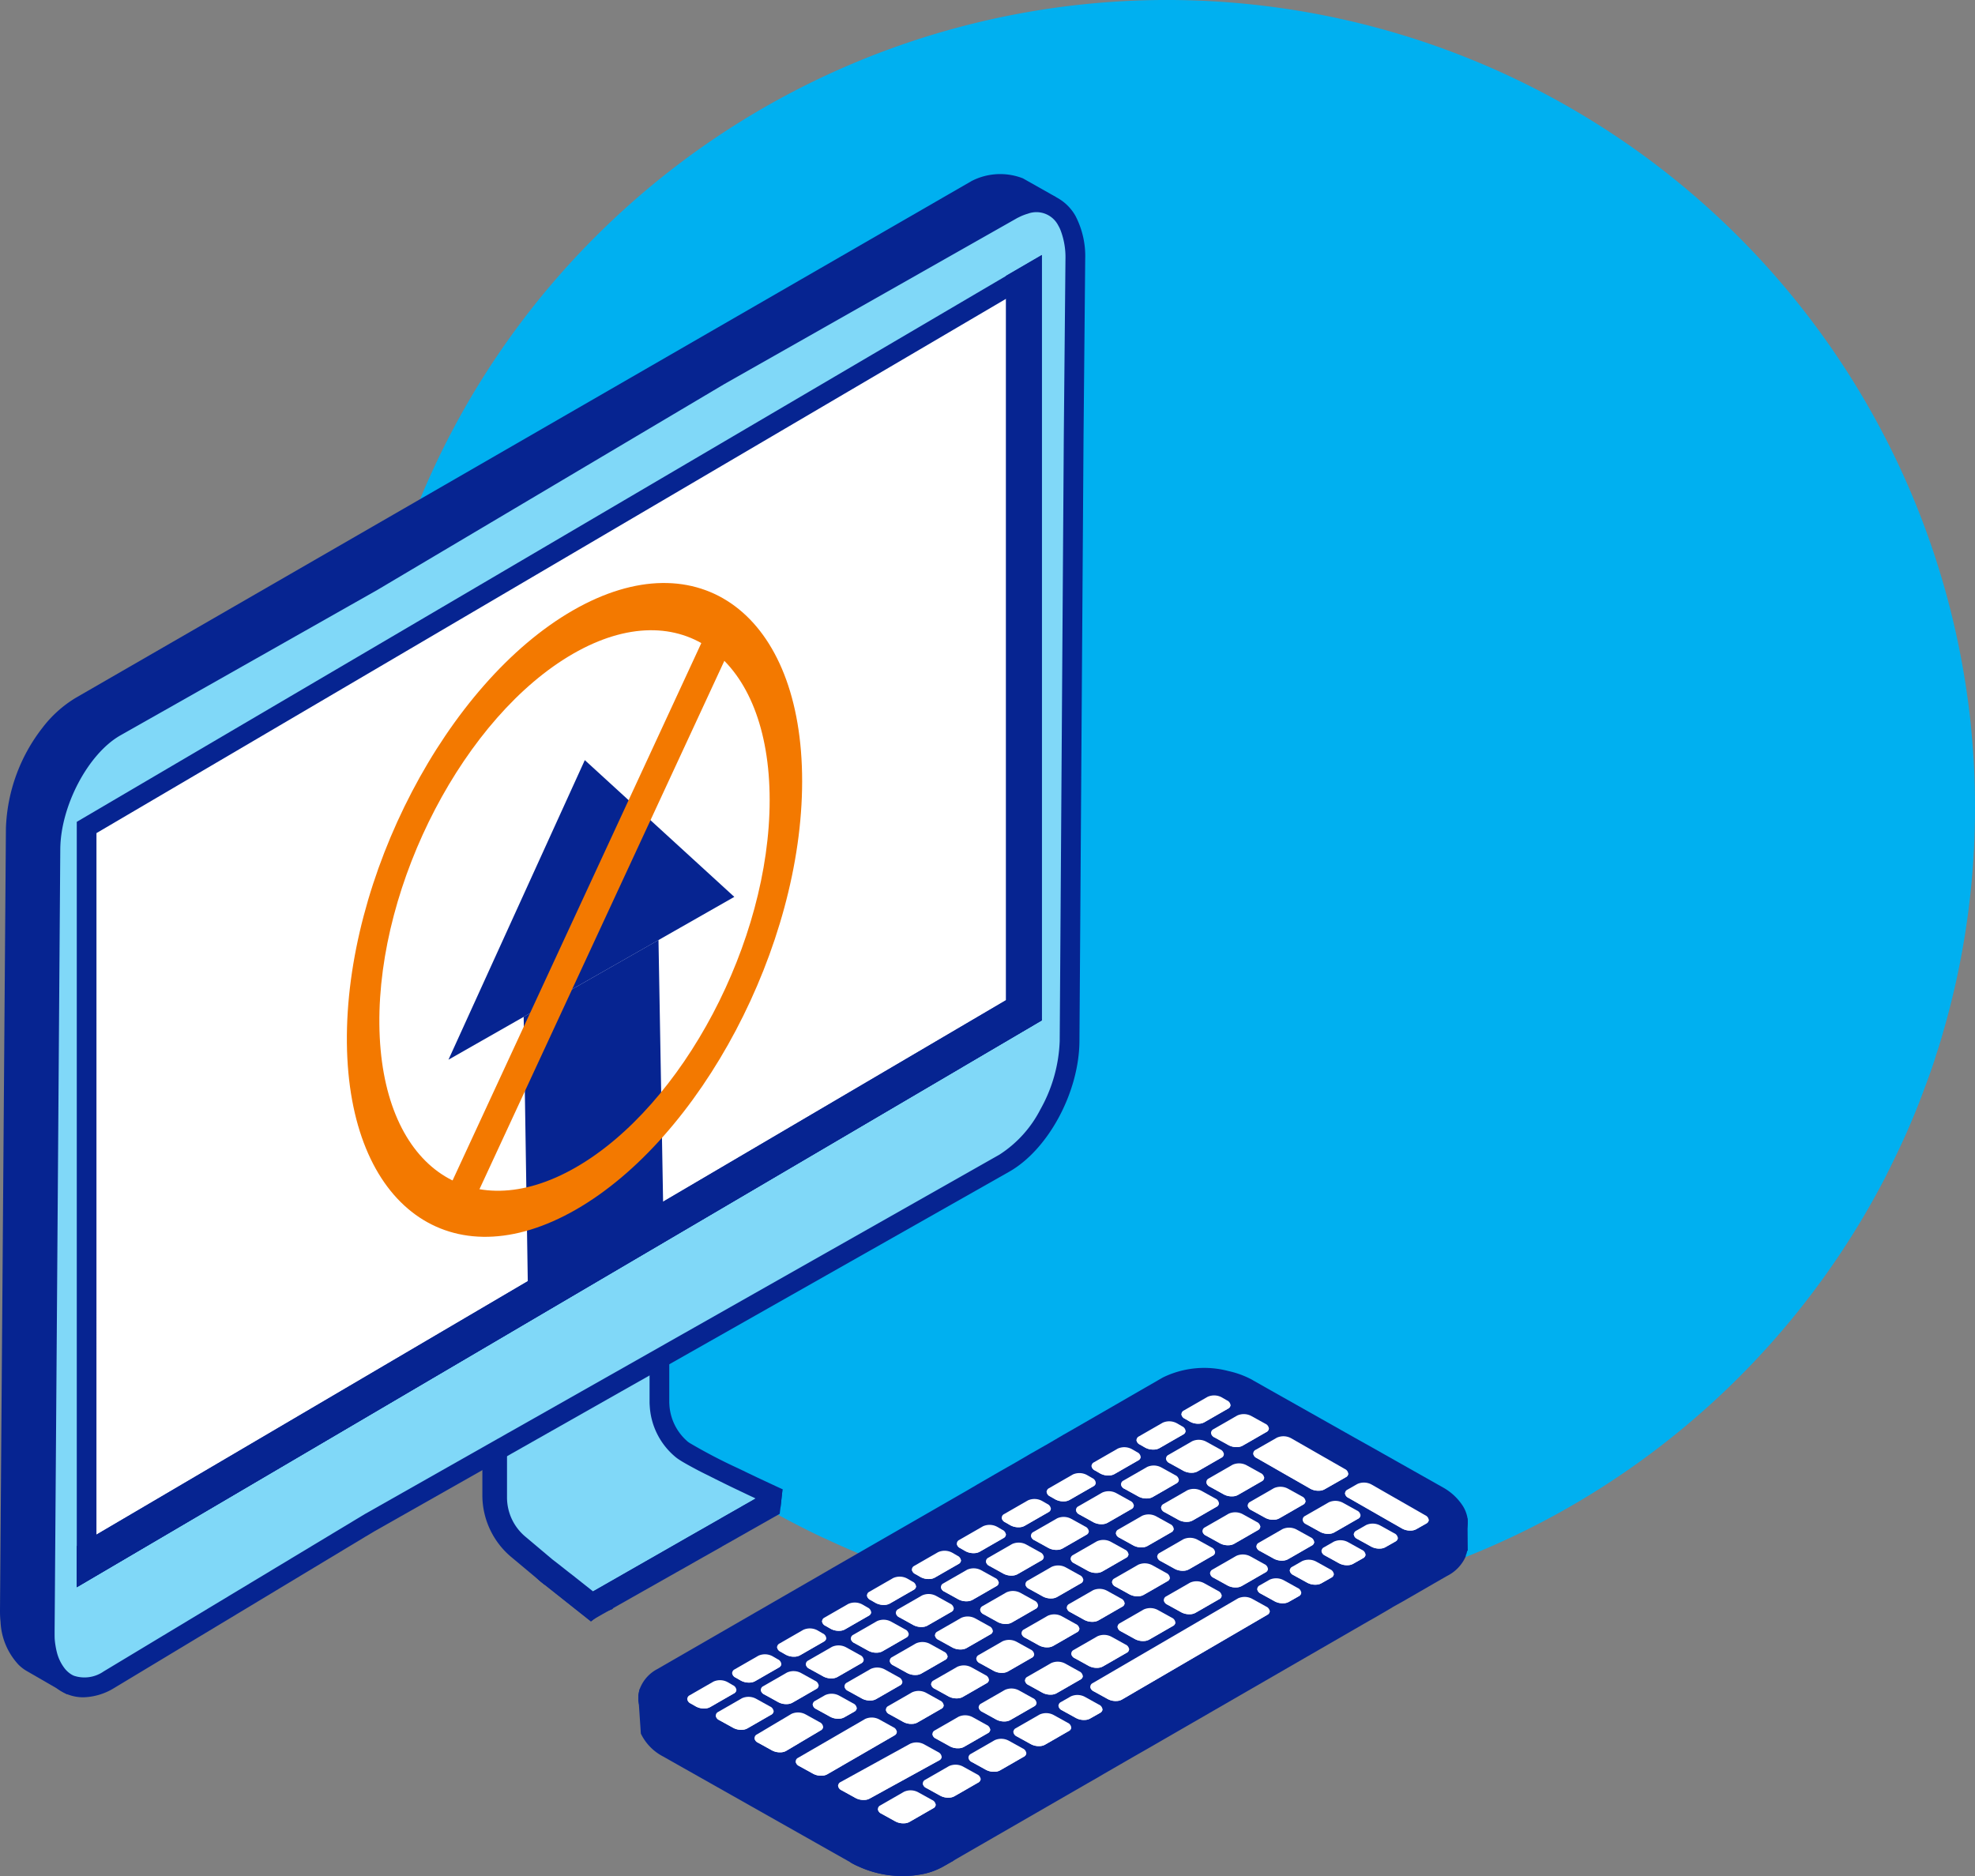 <svg xmlns="http://www.w3.org/2000/svg" width="200" height="190" viewBox="0 0 200 190"><rect x="0" y="0" width="200" height="190" fill="#808080" stroke="none"/><defs><style> .cls-1 { fill: #00b0f0; } .cls-2 { fill: #fff; } .cls-3 { fill: #062491; } .cls-4 { fill: #80d8f8; } .cls-5 { fill: #f37900; } </style></defs><g id="Layer_2" data-name="Layer 2"><g id="Layer_1-2" data-name="Layer 1"><g><path class="cls-1" d="M200,81.75a81.404,81.404,0,0,1-3.268,22.925v.012c-.213.745-.438,1.479-.686,2.2-.036.142-.083.284-.13.426.012,0,0,.012,0,.012-.308.946-.639,1.869-.994,2.803-.817,2.248-1.752,4.459-2.782,6.612-.355.745-.722,1.49-1.089,2.224v.012A81.991,81.991,0,0,1,96.384,160.567c-.343-.095-.675-.189-1.018-.296-.332-.083-.651-.189-.983-.284a79.741,79.741,0,0,1-10.833-4.164c-.201-.083-.403-.177-.592-.272-.201-.095-.403-.189-.592-.284a82.291,82.291,0,0,1-14.219-8.825c-.213-.166-.414-.331-.628-.497-.142-.106-.296-.225-.438-.343-.071-.059-.142-.106-.201-.166-1.137-.911-2.249-1.857-3.327-2.827a2.338,2.338,0,0,1-.189-.166c-.379-.343-.769-.698-1.137-1.053a2.6,2.6,0,0,1-.32-.308h-.012c-.154-.142-.32-.296-.462-.45q-1.954-1.863-3.765-3.856c-.201-.225-.402-.438-.604-.662-.189-.225-.391-.45-.592-.674q-.302-.355-.604-.71c-.13-.142-.26-.296-.379-.449l-.391-.461q-.089-.106-.177-.213c-.237-.284-.462-.568-.687-.852a.314.314,0,0,1-.059-.071v-.012a10.495,10.495,0,0,1-.651-.828,81.132,81.132,0,0,1-14.515-29.372c-.154-.58-.308-1.171-.438-1.774a82.33,82.33,0,0,1-.58-35.286q.071-.337.142-.674c.047-.248.095-.485.154-.722l1.172-4.661c.071-.248.142-.497.225-.745a.043.043,0,0,1,.012-.035c.071-.249.142-.485.225-.722a81.843,81.843,0,0,1,159.331,12.858c.154,1.1.284,2.212.379,3.324Q200.006,77.853,200,81.75Z"></path><g><g><g><g><path class="cls-2" d="M55.306,159.348l-2.881-2.407a7.174,7.174,0,0,1-2.582-5.522V132.189H50.758v19.231a6.262,6.262,0,0,0,2.254,4.82l3.231,2.712Z"></path><path class="cls-3" d="M55.134,160.503l-3.348-2.798a8.168,8.168,0,0,1-2.939-6.286V131.192h2.909v20.228a5.267,5.267,0,0,0,1.895,4.055l4.48,3.76Z"></path></g><g><polygon class="cls-2" points="59.964 162.376 59.95 162.376 59.95 163.017 55.31 159.35 55.284 159.324 55.756 159.049 55.848 159.128 59.964 162.376"></polygon><polygon class="cls-3" points="62.068 162.938 61.781 163.05 60.951 163.369 60.185 163.951 59.842 164.214 58.293 162.986 55.157 160.498 54.614 160.068 54.311 159.773 53.672 159.151 54.032 158.935 54.287 158.776 54.486 158.664 54.933 158.385 55.309 158.162 55.819 157.859 55.835 157.851 55.867 157.827 56.498 158.369 57.751 159.398 59.977 161.224 60.169 161.383 60.8 161.894 61.254 162.276 61.262 162.276 61.629 162.571 62.029 162.906 62.068 162.938"></polygon></g><g><polygon class="cls-2" points="59.964 162.376 59.95 162.376 59.95 163.017 55.31 159.35 55.284 159.324 55.284 158.669 55.599 158.918 55.756 159.049 55.848 159.128 59.964 162.376"></polygon><polygon class="cls-3" points="62.068 162.938 61.781 163.05 60.951 163.369 60.185 163.951 59.842 164.214 58.293 162.986 55.157 160.498 54.614 160.068 54.311 159.773 54.295 159.151 54.287 158.776 54.287 156.607 55.819 157.859 57.727 159.406 59.962 161.224 60.169 161.391 60.791 161.902 61.254 162.276 61.262 162.276 61.621 162.58 62.029 162.906 62.068 162.938"></polygon></g><g><path class="cls-4" d="M78.695,151.675,59.964,162.376l-4.116-3.248-.092-.079-.157-.131h-.039l-.275-.236-2.596-2.174-.092-.079a6.182,6.182,0,0,1-2.255-4.741V133.052l.42-.223,9.975-5.422,5.125-4.662h.918v19.226a2.812,2.812,0,0,0,.013.341,6.208,6.208,0,0,0,2.242,4.479,2.515,2.515,0,0,0,.314.223C70.647,147.864,74.566,149.75,78.695,151.675Z"></path><path class="cls-3" d="M74.04,153.186l-1.022.582v.008c.008.343.016.718.032,1.124l1.022-.582.934-.534c.008-.112.016-.231.024-.343.024-.295.056-.582.088-.869Zm-4.453,2.544-1.085.622-8.292,4.737-.152.088-2.266-1.794h-.008l-1.285-1.013-.519-.399-.144-.12-2.602-2.193a5.182,5.182,0,0,1-1.891-3.971V133.649l.415-.223,7.462-4.059.048-.024,1.947-1.061.263-.239.008-.008,1.828-1.643,1.844-1.667-4.174,2.456H60.975l-.239.223L58.94,128.378l-.008.008-7.175,4.218-.998.582v18.237a6.267,6.267,0,0,0,2.251,4.816l1.277,1.069,1.022.853.934.789-.399.167.008.008.886.702,2.386,1.882.83.662h.008l.088-.048.742-.423.008-.008,7.646-4.362,1.046-.598,1.07-.614c.016-.151.032-.295.048-.439.032-.279.072-.542.112-.797ZM74.04,153.186l-1.022.582v.008c.008.343.016.718.032,1.124l1.022-.582.934-.534c.008-.112.016-.231.024-.343.024-.295.056-.582.088-.869Zm-4.453,2.544-1.085.622-8.292,4.737-.152.088-2.266-1.794h-.008l-1.285-1.013-.519-.399-.144-.12-2.602-2.193a5.182,5.182,0,0,1-1.891-3.971V133.649l.415-.223,7.462-4.059.048-.024,1.947-1.061.263-.239.008-.008,1.828-1.643,1.844-1.667-4.174,2.456H60.975l-.239.223L58.94,128.378l-.008.008-7.175,4.218-.998.582v18.237a6.267,6.267,0,0,0,2.251,4.816l1.277,1.069,1.022.853.934.789-.399.167.008.008.886.702,2.386,1.882.83.662h.008l.088-.048.742-.423.008-.008,7.646-4.362,1.046-.598,1.07-.614c.016-.151.032-.295.048-.439.032-.279.072-.542.112-.797ZM74.04,153.186l-1.022.582v.008c.008.343.016.718.032,1.124l1.022-.582.934-.534c.008-.112.016-.231.024-.343.024-.295.056-.582.088-.869Zm-4.453,2.544-1.085.622-8.292,4.737-.152.088-2.266-1.794h-.008l-1.285-1.013-.519-.399-.144-.12-2.602-2.193a5.182,5.182,0,0,1-1.891-3.971V133.649l.415-.223,7.462-4.059.048-.024,1.947-1.061.263-.239.008-.008,1.828-1.643,1.844-1.667-4.174,2.456H60.975l-.239.223L58.94,128.378l-.008.008-7.175,4.218-.998.582v18.237a6.267,6.267,0,0,0,2.251,4.816l1.277,1.069,1.022.853.934.789-.399.167.008.008.886.702,2.386,1.882.83.662h.008l.088-.048.742-.423.008-.008,7.646-4.362,1.046-.598,1.07-.614c.016-.151.032-.295.048-.439.032-.279.072-.542.112-.797ZM74.04,153.186l-1.022.582v.008c.008.343.016.718.032,1.124l1.022-.582.934-.534c.008-.112.016-.231.024-.343.024-.295.056-.582.088-.869Zm-4.453,2.544-1.085.622-8.292,4.737-.152.088-2.266-1.794h-.008l-1.285-1.013-.519-.399-.144-.12-2.602-2.193a5.182,5.182,0,0,1-1.891-3.971V133.649l.415-.223,7.462-4.059.048-.024,1.947-1.061.263-.239.008-.008,1.828-1.643,1.844-1.667-4.174,2.456H60.975l-.239.223L58.94,128.378l-.008.008-7.175,4.218-.998.582v18.237a6.267,6.267,0,0,0,2.251,4.816l1.277,1.069,1.022.853.934.789-.399.167.008.008.886.702,2.386,1.882.83.662h.008l.088-.048.742-.423.008-.008,7.646-4.362,1.046-.598,1.07-.614c.016-.151.032-.295.048-.439.032-.279.072-.542.112-.797ZM74.04,153.186l-1.022.582v.008c.008.343.016.718.032,1.124l1.022-.582.934-.534c.008-.112.016-.231.024-.343.024-.295.056-.582.088-.869Zm-4.453,2.544-1.085.622-8.292,4.737-.152.088-2.266-1.794h-.008l-1.285-1.013-.519-.399-.144-.12-2.602-2.193a5.182,5.182,0,0,1-1.891-3.971V133.649l.415-.223,7.462-4.059.048-.024,1.947-1.061.263-.239.008-.008,1.828-1.643,1.844-1.667-4.174,2.456H60.975l-.239.223L58.94,128.378l-.008.008-7.175,4.218-.998.582v18.237a6.267,6.267,0,0,0,2.251,4.816l1.277,1.069,1.022.853.934.789-.399.167.008.008.886.702,2.386,1.882.83.662h.008l.088-.048.742-.423.008-.008,7.646-4.362,1.046-.598,1.07-.614c.016-.151.032-.295.048-.439.032-.279.072-.542.112-.797ZM74.04,153.186l-1.022.582v.008c.008.343.016.718.032,1.124l1.022-.582.934-.534c.008-.112.016-.231.024-.343.024-.295.056-.582.088-.869Zm-5.539,3.166-8.292,4.737-.152.088-2.266-1.794h-.008l-1.285-1.013-.519-.399-.144-.12-2.602-2.193a5.182,5.182,0,0,1-1.891-3.971V133.649l.415-.223,7.462-4.059.048-.024,1.947-1.061.263-.239.008-.008,1.828-1.643,1.844-1.667-4.174,2.456H60.975l-.239.223L58.94,128.378l-.008.008-7.175,4.218-.998.582v18.237a6.267,6.267,0,0,0,2.251,4.816l1.277,1.069,1.022.853.934.789-.399.167.008.008.886.702,2.386,1.882.83.662h.008l.088-.048.742-.423.008-.008,7.646-4.362,1.046-.598,1.07-.614c.016-.151.032-.295.048-.439.032-.279.072-.542.112-.797l-1.133.646Zm10.742-5.518-.128-.064c-.16-.072-.319-.144-.471-.215-.702-.327-1.365-.638-1.979-.925-.327-.159-.647-.311-.95-.454-.327-.16-.639-.311-.942-.455a54.604,54.604,0,0,1-4.908-2.56c-.08-.048-.144-.096-.2-.136a5.316,5.316,0,0,1-1.883-3.835,1.893,1.893,0,0,1-.008-.215v-20.223H65.476l-2.921,2.655-.024.016-2.378,2.169-8.46,4.601-1.397.758-.455.239-.495.263v19.242a7.173,7.173,0,0,0,2.602,5.494l2.083,1.746.263.215.343.287,1.054.829,3.456,2.735.63.502H59.786l.088.072,1.748-.997.008-.008L68.453,158.68l1.006-.582,1.03-.59,2.602-1.483,1.03-.59.814-.462,1.053-.606,3.057-1.739Zm-13.464-8.859c0,.159.008.319.016.391a7.242,7.242,0,0,0,2.602,5.191,3.896,3.896,0,0,0,.407.295c.399.263,1.038.614,1.924,1.085.295.151.622.319.99.494.623.319,1.349.678,2.163,1.077.447.215.926.447,1.437.686.311.152.631.303.966.455l.239.12-.279.159v.008l-1.125.638-1.078.614-1.022.582v.008L70.72,155.084l-1.133.646-1.085.622-8.292,4.737-.152.088-2.266-1.794h-.008l-1.285-1.013-.519-.399-.144-.12-2.602-2.193a5.182,5.182,0,0,1-1.891-3.971V133.649l.415-.223,7.462-4.059.048-.024,1.947-1.061.263-.239.008-.008,1.828-1.643,1.844-1.667.622-.558Zm3.807,13.756-1.085.622-8.292,4.737-.152.088-2.266-1.794h-.008l-1.285-1.013-.519-.399-.144-.12-2.602-2.193a5.182,5.182,0,0,1-1.891-3.971V133.649l.415-.223,7.462-4.059.048-.024,1.947-1.061.263-.239.008-.008,1.828-1.643,1.844-1.667-4.174,2.456H60.975l-.239.223L58.94,128.378l-.008.008-7.175,4.218-.998.582v18.237a6.267,6.267,0,0,0,2.251,4.816l1.277,1.069,1.022.853.934.789-.399.167.008.008.886.702,2.386,1.882.83.662h.008l.088-.048.742-.423.008-.008,7.646-4.362,1.046-.598,1.07-.614c.016-.151.032-.295.048-.439.032-.279.072-.542.112-.797ZM74.04,153.186l-1.022.582v.008c.008.343.016.718.032,1.124l1.022-.582.934-.534c.008-.112.016-.231.024-.343.024-.295.056-.582.088-.869Zm-4.453,2.544-1.085.622-8.292,4.737-.152.088-2.266-1.794h-.008l-1.285-1.013-.519-.399-.144-.12-2.602-2.193a5.182,5.182,0,0,1-1.891-3.971V133.649l.415-.223,7.462-4.059.048-.024,1.947-1.061.263-.239.008-.008,1.828-1.643,1.844-1.667-4.174,2.456H60.975l-.239.223L58.94,128.378l-.008.008-7.175,4.218-.998.582v18.237a6.267,6.267,0,0,0,2.251,4.816l1.277,1.069,1.022.853.934.789-.399.167.008.008.886.702,2.386,1.882.83.662h.008l.088-.048.742-.423.008-.008,7.646-4.362,1.046-.598,1.07-.614c.016-.151.032-.295.048-.439.032-.279.072-.542.112-.797ZM74.04,153.186l-1.022.582v.008c.008.343.016.718.032,1.124l1.022-.582.934-.534c.008-.112.016-.231.024-.343.024-.295.056-.582.088-.869Zm-4.453,2.544-1.085.622-8.292,4.737-.152.088-2.266-1.794h-.008l-1.285-1.013-.519-.399-.144-.12-2.602-2.193a5.182,5.182,0,0,1-1.891-3.971V133.649l.415-.223,7.462-4.059.048-.024,1.947-1.061.263-.239.008-.008,1.828-1.643,1.844-1.667-4.174,2.456H60.975l-.239.223L58.94,128.378l-.008.008-7.175,4.218-.998.582v18.237a6.267,6.267,0,0,0,2.251,4.816l1.277,1.069,1.022.853.934.789-.399.167.008.008.886.702,2.386,1.882.83.662h.008l.088-.048.742-.423.008-.008,7.646-4.362,1.046-.598,1.07-.614c.016-.151.032-.295.048-.439.032-.279.072-.542.112-.797ZM74.04,153.186l-1.022.582v.008c.008.343.016.718.032,1.124l1.022-.582.934-.534c.008-.112.016-.231.024-.343.024-.295.056-.582.088-.869Zm-4.453,2.544-1.085.622-8.292,4.737-.152.088-2.266-1.794h-.008l-1.285-1.013-.519-.399-.144-.12-2.602-2.193a5.182,5.182,0,0,1-1.891-3.971V133.649l.415-.223,7.462-4.059.048-.024,1.947-1.061.263-.239.008-.008,1.828-1.643,1.844-1.667-4.174,2.456H60.975l-.239.223L58.94,128.378l-.008.008-7.175,4.218-.998.582v18.237a6.267,6.267,0,0,0,2.251,4.816l1.277,1.069,1.022.853.934.789-.399.167.008.008.886.702,2.386,1.882.83.662h.008l.088-.048.742-.423.008-.008,7.646-4.362,1.046-.598,1.07-.614c.016-.151.032-.295.048-.439.032-.279.072-.542.112-.797ZM74.04,153.186l-1.022.582v.008c.008.343.016.718.032,1.124l1.022-.582.934-.534c.008-.112.016-.231.024-.343.024-.295.056-.582.088-.869Zm-4.453,2.544-1.085.622-8.292,4.737-.152.088-2.266-1.794h-.008l-1.285-1.013-.519-.399-.144-.12-2.602-2.193a5.182,5.182,0,0,1-1.891-3.971V133.649l.415-.223,7.462-4.059.048-.024,1.947-1.061.263-.239.008-.008,1.828-1.643,1.844-1.667-4.174,2.456H60.975l-.239.223L58.94,128.378l-.008.008-7.175,4.218-.998.582v18.237a6.267,6.267,0,0,0,2.251,4.816l1.277,1.069,1.022.853.934.789-.399.167.008.008.886.702,2.386,1.882.83.662h.008l.088-.048.742-.423.008-.008,7.646-4.362,1.046-.598,1.07-.614c.016-.151.032-.295.048-.439.032-.279.072-.542.112-.797ZM74.04,153.186l-1.022.582v.008c.008.343.016.718.032,1.124l1.022-.582.934-.534c.008-.112.016-.231.024-.343.024-.295.056-.582.088-.869Zm-4.453,2.544-1.085.622-8.292,4.737-.152.088-2.266-1.794h-.008l-1.285-1.013-.519-.399-.144-.12-2.602-2.193a5.182,5.182,0,0,1-1.891-3.971V133.649l.415-.223,7.462-4.059.048-.024,1.947-1.061.263-.239.008-.008,1.828-1.643,1.844-1.667-4.174,2.456H60.975l-.239.223L58.94,128.378l-.008.008-7.175,4.218-.998.582v18.237a6.267,6.267,0,0,0,2.251,4.816l1.277,1.069,1.022.853.934.789-.399.167.008.008.886.702,2.386,1.882.83.662h.008l.088-.048.742-.423.008-.008,7.646-4.362,1.046-.598,1.07-.614c.016-.151.032-.295.048-.439.032-.279.072-.542.112-.797ZM74.04,153.186l-1.022.582v.008c.008.343.016.718.032,1.124l1.022-.582.934-.534c.008-.112.016-.231.024-.343.024-.295.056-.582.088-.869Z"></path></g></g><g><path class="cls-3" d="M106.635,21.655l-.861-.58h-.011l-1.713.338c.034.18.068.371.102.562a11.339,11.339,0,0,1,.101,1.554l-.169,17.955-.417,61.245c-.033,4.784-2.985,10.323-6.591,12.371L6.352,167.439c-.056.034-.124.068-.191.102l.845,3.062-3.751-2.2c-1.24-.72-2.074-2.262-2.231-4.469-.023-.27-.023-.552-.023-.833L1.598,84.036v-.135A16.421,16.421,0,0,1,5.079,74.332a10.961,10.961,0,0,1,3.109-2.803L98.901,19.189a5.278,5.278,0,0,1,4.259-.223l2.973,1.68Z"></path><path class="cls-3" d="M106.898,19.945l-.008-.016-3.304-1.866a6.326,6.326,0,0,0-5.18.263L7.694,70.661a12.068,12.068,0,0,0-3.4,3.054A17.506,17.506,0,0,0,.599,83.898L.008,161.989,0,163.098v.048c0,.295.008.59.032.861l.024.263a6.823,6.823,0,0,0,1.82,4.33,4.112,4.112,0,0,0,.87.662L5.842,171.048l.383.223.495.287c.008,0,.008.008.016.008l.072.04v-.016l.072-.47.08-.55.016-.088v-.008l.136-.965.215-1.483,41.517-23.947.503-.295.495-.279.503-.295.415-.239.583-.335.415-.239,14.023-8.086.998-.582.998-.574,29.793-17.184a13.76,13.76,0,0,0,4.996-5.486,17.457,17.457,0,0,0,2.043-6.619v-.008c.008-.096.016-.199.024-.295.016-.279.032-.558.032-.829v-.343l.008-1.156.407-59.743.144-15.494v-.008l.024-2.464a12.136,12.136,0,0,0-.064-1.324l.375-.072,1.868,1.26,1.285.869h.008l.487.335Zm-4.437,84.877c-.016.112-.032.223-.056.335a16.092,16.092,0,0,1-1.644,4.466v.008a11.836,11.836,0,0,1-4.182,4.609l-28.804,16.618-.998.574-.998.574-14.023,8.094-.415.239-.583.335-.415.239-.503.287-.495.287-.503.287L5.834,166.59c-.032.016-.08.04-.12.056l-.088.048-.647.319.407,1.483L5.02,168.281,3.759,167.539a2.497,2.497,0,0,1-.375-.271,4.828,4.828,0,0,1-1.365-3.421,6.788,6.788,0,0,1-.024-.702v-.04l.008-1.124.008-1.156.583-76.792v-.128a15.42,15.42,0,0,1,3.272-8.963,10.143,10.143,0,0,1,2.817-2.552l90.712-52.335a3.852,3.852,0,0,1,1.868-.446,3.923,3.923,0,0,1,1.405.223l.207.12.886.502-.878.175.072.367.192,1.021.016.096a9.803,9.803,0,0,1,.088,1.403l-.032,3.636v.008l-.016,1.148v.016l-.008,1.164L103.083,41.475l-.223,32.981-.176,26.371-.008,1.164-.008.407v.327c0,.279-.016.558-.04.845-.008.104-.016.207-.032.319C102.564,104.2,102.524,104.511,102.461,104.822Z"></path></g><g><path class="cls-4" d="M108.896,26.234l-.078,7.897v.013l-.092,10.045-.42,61.241c-.026,4.78-2.988,10.32-6.607,12.376l-40.359,22.867L37.458,154.202l-1.009.603L10.993,170.141c-2.949,1.676-5.413.498-6.213-2.606a8.419,8.419,0,0,1-.236-1.519c-.013-.275-.013-.55-.013-.838l.066-9.011.171-23.22.341-46.965c.039-4.793,3.002-10.334,6.606-12.376L37.707,58.884l.092-.052,15.546-9.22L73.046,37.916h.013l22.769-12.913,6.593-3.733c2.412-1.362,4.496-.825,5.623,1.1A7.854,7.854,0,0,1,108.896,26.234Z"></path><path class="cls-3" d="M108.909,21.866a4.783,4.783,0,0,0-2.011-1.922,4.629,4.629,0,0,0-2.65-.367,6.093,6.093,0,0,0-1.373.375,7.86,7.86,0,0,0-.95.455L72.795,36.922,37.303,57.966,11.221,72.742C7.279,74.975,4.15,80.788,4.11,85.971l-.535,73.945-.008,1.156-.008,1.164-.024,2.942c0,.303,0,.598.016.909.024.327.056.63.104.933v.008c.032.175.064.343.104.51a2.233,2.233,0,0,0,.056.247,6.731,6.731,0,0,0,.415,1.188A5.125,5.125,0,0,0,5.842,171.048a2.492,2.492,0,0,0,.335.231,4.357,4.357,0,0,0,.543.279c.008,0,.008.008.016.008l.072.024a4.318,4.318,0,0,0,1.628.311,6.229,6.229,0,0,0,3.073-.909l25.452-15.334.99-.59,2.674-1.515,8.22-4.657.503-.287.495-.279.503-.287.415-.231.583-.327.415-.239,11.133-6.308,2.889-1.635.998-.566.998-.566,34.414-19.497c3.967-2.249,7.087-8.062,7.119-13.237l.032-4.609.008-1.156.008-1.156.367-54.312.168-17.958v-.008A8.807,8.807,0,0,0,108.909,21.866Zm-1.014,4.362-.168,17.958-.375,55.493-.008,1.156-.008,1.156-.024,3.437a15.213,15.213,0,0,1-1.955,6.93,11.879,11.879,0,0,1-4.15,4.585L67.775,135.882l-1.995,1.132-14.023,7.942-.415.231-.583.335-.415.231-.503.287-.495.279-.503.287L36.944,153.345l-26.441,15.932a3.406,3.406,0,0,1-3.001.447,1.876,1.876,0,0,1-.391-.215,2.592,2.592,0,0,1-.551-.518,4.42,4.42,0,0,1-.814-1.706c-.048-.191-.088-.391-.12-.59a6.934,6.934,0,0,1-.088-.726c-.008-.199-.008-.399-.008-.598v-.184l.032-4.115.008-1.164.008-1.156.527-72.765c.04-4.386,2.833-9.665,6.098-11.515L38.205,59.752,73.322,38.915l29.594-16.778a2.088,2.088,0,0,1,.231-.12,5.039,5.039,0,0,1,.942-.375,2.486,2.486,0,0,1,3.089,1.22,3.202,3.202,0,0,1,.247.526A7.657,7.657,0,0,1,107.895,26.228Z"></path></g><g><g><polygon class="cls-2" points="104.502 102.768 8.771 159.009 8.771 83.805 104.502 27.564 104.502 102.768"></polygon><path class="cls-3" d="M58.94,128.378l1.796-.973.239-.223Zm0,0,1.796-.973.239-.223Zm0,0,1.796-.973.239-.223Zm0,0,1.796-.973.239-.223Zm0,0,1.796-.973.239-.223Zm0,0,1.796-.973.239-.223ZM105.222,25.989l-.998.582-.144.088-.862.502-1.357.797L7.774,83.236v77.517l8.971-5.271L48.844,136.623l.503-.295.495-.287v-.008l.503-.287v-.008l.415-.239.583-.343.415-.239v-.008l14.023-8.237.998-.582.998-.59,29.682-17.432v-.008l4.948-2.903,1.125-.662,1.078-.63v-.008l.399-.231.495-.287V25.822ZM9.769,84.376,101.862,30.271l.998-.582.335-.199.311-.183v72.892l-.024.016-.814.479L95.278,107.031,67.775,123.187l-.998.59-.998.582-.622.367-4.174,2.456H60.975L58.94,128.378l-.008.008-7.175,4.218-.998.582-.415.247-.503.295-.495.287-.503.295-30.033,17.647-9.043,5.311ZM58.94,128.378l1.796-.973.239-.223Zm0,0,1.796-.973.239-.223Zm0,0,1.796-.973.239-.223Zm0,0,1.796-.973.239-.223Zm0,0,1.796-.973.239-.223Zm0,0,1.796-.973.239-.223Z"></path></g><g><polygon class="cls-2" points="102.859 28.512 102.859 101.876 8.771 157.169 8.771 159.009 104.502 102.768 104.502 27.564 102.859 28.512"></polygon><polygon class="cls-3" points="7.774 160.751 7.774 156.599 8.266 156.31 101.862 101.306 101.862 27.938 105.5 25.836 105.5 103.338 105.008 103.627 7.774 160.751"></polygon></g><g><polygon class="cls-2" points="8.771 159.009 104.502 102.768 102.859 101.876 8.771 157.169 8.771 159.009"></polygon><polygon class="cls-3" points="7.774 160.751 7.774 156.599 8.266 156.31 102.84 100.731 105.5 103.338 7.774 160.751"></polygon></g></g><g><polygon class="cls-2" points="59.964 162.376 78.695 151.675 78.695 152.329 59.95 163.017 59.964 162.376"></polygon><path class="cls-3" d="M79.044,152.628l-.088.694-3.001,1.698-1.037.59-.774.439-1.021.574v.008l-2.642,1.491-1.006.574-1.006.566-6.441,3.644-.247.143-1.596.901-.152.088-.247-.534h-.008l-.223-.494-.231-.494-.343-.726.144-.08.838-.487h.016l.08-.048.152-.088,8.292-4.737,1.085-.622,1.133-.646,2.298-1.316,1.022-.582,1.078-.614v-.008l1.125-.638.279-.159,1.061-.606,1.66-.327Z"></path></g></g><g><g><g><path class="cls-3" d="M147.638,153.909v2.54l-.026.013a2.365,2.365,0,0,1-1.39,2.174L95.578,187.861l-.577.327c-2.019,1.152-5.466,1.061-7.878-.171a2.586,2.586,0,0,1-.328-.17L67.634,177.031a3.571,3.571,0,0,1-1.992-2.449h-.013V172.211l1.298.183a1.034,1.034,0,0,1,.118-.092l52.32-28.963c2.098-1.205,5.767-1.048,8.192.341l18.076,10.229a4.845,4.845,0,0,1,.905.655Z"></path><path class="cls-3" d="M137.654,163.575c-.533-.034-1.117-.103-1.701-.172l-20.737,11.982-1.77,1.013-1.34.773-.893.515-.876.515c.103.343.189.669.292.978l.893-.515c.103.343.206.653.309.961l.893-.515,2.113-1.219,1.77-1.013,21.94-12.669c.138-.171.275-.326.412-.498C138.582,163.678,138.136,163.644,137.654,163.575Zm0,0c-.533-.034-1.117-.103-1.701-.172l-20.737,11.982-1.77,1.013-1.34.773-.893.515q.155.515.31.979c.103.343.206.653.309.961l.893-.515,2.113-1.219,1.77-1.013,21.94-12.669c.138-.171.275-.326.412-.498C138.582,163.678,138.136,163.644,137.654,163.575Zm0,0c-.533-.034-1.117-.103-1.701-.172l-20.737,11.982-1.77,1.013-1.34.773-.893.515q.155.515.31.979c.103.343.206.653.309.961l.893-.515,2.113-1.219,1.77-1.013,21.94-12.669c.138-.171.275-.326.412-.498C138.582,163.678,138.136,163.644,137.654,163.575Zm0,0c-.533-.034-1.117-.103-1.701-.172l-20.737,11.982-1.77,1.013-1.34.773-.893.515q.155.515.31.979c.103.343.206.653.309.961l.893-.515,2.113-1.219,1.77-1.013,21.94-12.669c.138-.171.275-.326.412-.498C138.582,163.678,138.136,163.644,137.654,163.575Zm0,0c-.533-.034-1.117-.103-1.701-.172l-20.737,11.982-1.77,1.013-1.34.773-.893.515q.155.515.31.979c.103.343.206.653.309.961l.893-.515,2.113-1.219,1.77-1.013,21.94-12.669c.138-.171.275-.326.412-.498C138.582,163.678,138.136,163.644,137.654,163.575Zm0,0c-.533-.034-1.117-.103-1.701-.172l-20.737,11.982-1.77,1.013-1.34.773-.893.515q.155.515.31.979c.103.343.206.653.309.961l.893-.515,2.113-1.219,1.77-1.013,21.94-12.669c.138-.171.275-.326.412-.498C138.582,163.678,138.136,163.644,137.654,163.575Zm0,0c-.533-.034-1.117-.103-1.701-.172l-20.737,11.982-1.77,1.013-1.34.773-.893.515q.155.515.31.979c.103.343.206.653.309.961l.893-.515,2.113-1.219,1.77-1.013,21.94-12.669c.138-.171.275-.326.412-.498C138.582,163.678,138.136,163.644,137.654,163.575Zm10.961-9.768-1.357-.824h-.017l-.275.155-.344.206c-.172-.103-.326-.206-.498-.309l-.275-.154-.773-.429-7.267-4.103-1.735-.996L128.514,143.079l-.464-.257a8.968,8.968,0,0,0-2.629-.996,10.246,10.246,0,0,0-1.615-.257h-.017a8.997,8.997,0,0,0-1.666,0h-.017a7.63,7.63,0,0,0-3.23.893l-10.738,5.939-1.237.704-.12.069-1.065.584-.773.429-3.488,1.922-1.168.653-.756.429-.893.481-2.199,1.219-10.463,5.785-.893.515-.911.498-17.198,9.51a.017.017,0,0,1-.017.017l-.258.137-.498-.069-.412-.051-1.013-.155-.138.65.258,3.847a5.095,5.095,0,0,0,2.251,2.318l18.985,10.729.292.172.24.12a1.792,1.792,0,0,0,.206.086,10.549,10.549,0,0,0,4.123.996h.447c.189,0,.378,0,.567-.017a6.323,6.323,0,0,0,.997-.103,6.996,6.996,0,0,0,2.491-.824l.601-.343.481-.275.413-.241.893-.515,10.531-6.076.893-.515.893-.515.756-.429.876-.515.893-.515,2.113-1.219,1.77-1.013,21.94-12.669.79-.446,1.409-.824.258-.155.017-.017,1.048-.583,1.667-.961,1.512-.875,1.254-.721.224-.12a4.003,4.003,0,0,0,1.357-1.253,3.259,3.259,0,0,0,.344-.635c0-.034.017-.069.017-.12a1.271,1.271,0,0,0,.12-.412l.068-.034-.02-2.527ZM142.551,159.61l-3.66,2.111-1.478.841-1.46.841-20.737,11.982-1.77,1.013-1.34.773-.893.515-.876.515-1.169.669-.893.515-.893.515-10.394,5.991-.413.257-.481.257-.515.309-.378.206-.12.069-.498.292-.069.034a5.651,5.651,0,0,1-1.907.601,9.071,9.071,0,0,1-.997.086h-.172a.69.69,0,0,1-.189-.018.346.346,0,0,1-.189,0h-.103a2.566,2.566,0,0,1-.361-.034h-.12a.103.103,0,0,1-.069-.017c-.155-.017-.31-.034-.481-.069a5.037,5.037,0,0,1-.498-.086,4.322,4.322,0,0,1-.498-.137,3.56,3.56,0,0,1-.567-.172c-.086-.034-.155-.069-.241-.103-.206-.086-.395-.172-.584-.257a1.277,1.277,0,0,1-.258-.137l-.155-.086-.996-.566-17.988-10.145a5.288,5.288,0,0,1-.756-.532,2.103,2.103,0,0,1-.756-1.184v-1.098l.533.086.24-.189.189-.12,2.01-1.098v-.017l3.35-1.837h.018l1.168-.669h.017c.017-.017.017-.034.034-.017l2.989-1.665c.018,0,.034-.018.052-.018l.43-.24.91-.515.017-.017h.017l.086-.034.034-.034h.017l.034-.034,3.127-1.734.018-.017h.034l.412-.223.722-.395a.017.017,0,0,1,.017-.017l.138-.069.086-.051.052-.034,1.581-.876.91-.497.808-.446.017-.017.069-.034.258-.137.017-.017.618-.343.155-.086.12-.069.069-.034,3.384-1.871.018-.017.292-.137.017-.017.532-.292.155-.103.138-.085h.017l.069-.034H92.641l3.402-1.888.034-.017.018-.017.258-.137.481-.275.155-.086H97.005l.189-.103.069-.051,3.505-1.923.223-.137h.017l.43-.24h.017l.155-.086.223-.12.069-.052,3.402-1.888.034-.017.086-.034.017-.017.206-.12.396-.223h.017l.155-.103h.017l.206-.12h.017l.103-.052.619-.343.395-.223,2.491-1.391h.017l.189-.12h.017l.395-.223.172-.086.241-.137.086-.052,3.557-1.957.189-.103.378-.223h.017l.172-.103.24-.137h.017l.086-.034,3.539-1.974.189-.103.292-.155c.034-.017.069-.051.103-.068.069-.034.12-.052.189-.086a1.319,1.319,0,0,1,.275-.12.245.245,0,0,1,.103-.034h.017a5.869,5.869,0,0,1,2.113-.36h.017a.581.581,0,0,1,.172-.017h.017a4.504,4.504,0,0,1,.464.017h.24c.396.034.739.086,1.117.155h.034c.12.034.206.052.326.085a7.408,7.408,0,0,1,2.01.773l.086.052.842.481h.017l.086.034.224.137.12.069.687.378.258.155,2.199,1.236,3.367,1.905,1.117.635.086.052h.017l.206.137h.017l.103.052.018.017.189.103.653.36.258.155,1.821,1.03,2.13,1.202,2.715,1.545.051.034.052.017.189.12h.017l.12.069h.017l.43.257a3.059,3.059,0,0,1,.705.515h.017l.55.497.223-.137v.189l-.069.034.017.12.017.395.017.12a.544.544,0,0,1-.034.24,1.043,1.043,0,0,1-.24.498.35.35,0,0,1-.103.12,2.607,2.607,0,0,1-.515.395Zm-4.897,3.965c-.533-.034-1.117-.103-1.701-.172l-20.737,11.982-1.77,1.013-1.34.773-.893.515q.155.515.31.979c.103.343.206.653.309.961l.893-.515,2.113-1.219,1.77-1.013,21.94-12.669c.138-.171.275-.326.412-.498C138.582,163.678,138.136,163.644,137.654,163.575Zm0,0c-.533-.034-1.117-.103-1.701-.172l-20.737,11.982-1.77,1.013-1.34.773-.893.515q.155.515.31.979c.103.343.206.653.309.961l.893-.515,2.113-1.219,1.77-1.013,21.94-12.669c.138-.171.275-.326.412-.498C138.582,163.678,138.136,163.644,137.654,163.575Zm0,0c-.533-.034-1.117-.103-1.701-.172l-20.737,11.982-1.77,1.013-1.34.773-.893.515q.155.515.31.979c.103.343.206.653.309.961l.893-.515,2.113-1.219,1.77-1.013,21.94-12.669c.138-.171.275-.326.412-.498C138.582,163.678,138.136,163.644,137.654,163.575Zm0,0c-.533-.034-1.117-.103-1.701-.172l-20.737,11.982-1.77,1.013-1.34.773-.893.515q.155.515.31.979c.103.343.206.653.309.961l.893-.515,2.113-1.219,1.77-1.013,21.94-12.669c.138-.171.275-.326.412-.498C138.582,163.678,138.136,163.644,137.654,163.575Zm0,0c-.533-.034-1.117-.103-1.701-.172l-20.737,11.982-1.77,1.013-1.34.773-.893.515q.155.515.31.979c.103.343.206.653.309.961l.893-.515,2.113-1.219,1.77-1.013,21.94-12.669c.138-.171.275-.326.412-.498C138.582,163.678,138.136,163.644,137.654,163.575Zm0,0c-.533-.034-1.117-.103-1.701-.172l-20.737,11.982-1.77,1.013-1.34.773-.893.515-.876.515c.103.343.189.669.292.978l.893-.515c.103.343.206.653.309.961l.893-.515,2.113-1.219,1.77-1.013,21.94-12.669c.138-.171.275-.326.412-.498C138.582,163.678,138.136,163.644,137.654,163.575Z"></path></g><g><path class="cls-3" d="M95.578,185.464v2.397l-.577.327c-2.019,1.152-5.466,1.061-7.878-.171V185.621c2.412,1.244,5.859,1.322,7.878.17Z"></path><path class="cls-3" d="M91.338,186.611a.156.156,0,0,1-.056-.008l-.16.997c.104.008.2.008.303.008h.112C91.474,187.273,91.402,186.938,91.338,186.611Zm4.781-2.608-.902.518-.128.072-.575.335c-.056.032-.12.064-.184.096a.695.695,0,0,1-.136.064c-.112.048-.224.096-.343.136a6.252,6.252,0,0,1-1.556.343c-.048,0-.104.008-.152.008-.08.008-.168.016-.255.024-.144.008-.295.008-.447.008-.104,0-.207,0-.311-.008a7.482,7.482,0,0,1-1.03-.096,8.047,8.047,0,0,1-2.57-.789,1.886,1.886,0,0,1-.208-.112.061.061,0,0,1-.032-.016l-1.165-.598v4.641l.303.159.239.12c.072.032.136.072.208.096a10.591,10.591,0,0,0,4.11.989c.152.008.295.008.447.008.191,0,.383-.008.567-.016.343-.016.67-.056.998-.104a7.324,7.324,0,0,0,2.498-.829l.599-.343h.008l.471-.263v-4.697Zm-1.612,3.317a5.434,5.434,0,0,1-1.891.598,8.145,8.145,0,0,1-1.006.08h-.168a1.535,1.535,0,0,1-.191-.008.771.771,0,0,1-.192,0,.454.454,0,0,1-.104-.008,2.713,2.713,0,0,1-.359-.024h-.008a.617.617,0,0,1-.12-.016.07.07,0,0,1-.056-.008,3.282,3.282,0,0,1-.479-.064c-.168-.024-.343-.056-.511-.096a5.046,5.046,0,0,1-.495-.128,4.723,4.723,0,0,1-.567-.183c-.08-.024-.16-.056-.239-.088v-.271c.032.008.056.016.088.024s.056.016.088.024a1.575,1.575,0,0,0,.208.056,7.435,7.435,0,0,0,1.03.231.101.101,0,0,0,.048.008,3.602,3.602,0,0,0,.407.056,2.673,2.673,0,0,0,.431.056.326.326,0,0,0,.088.008,1.07,1.07,0,0,0,.16.008,4.347,4.347,0,0,0,.455.024c.104.008.2.008.303.008h.112c.343-.008.678-.024,1.006-.056a10.262,10.262,0,0,0,1.141-.199,3.144,3.144,0,0,0,.391-.112,3.367,3.367,0,0,0,.503-.16v.199Z"></path></g><g><path class="cls-3" d="M146.219,156.244l-.472.275-15.206,8.774-10.879,6.274L95.582,185.463l-.577.327c-2.018,1.153-5.466,1.074-7.878-.17a2.549,2.549,0,0,1-.328-.171l-19.151-10.817h-.013c-2.426-1.401-2.687-3.51-.59-4.728l1.678-.969L83.93,160.174l12.819-7.399,21.511-12.403c2.097-1.218,5.767-1.061,8.192.327l16.568,9.351,2.608,1.467C148.054,152.918,148.316,155.026,146.219,156.244Z"></path><path class="cls-3" d="M140.094,158.614l-1.134.67c.395.034.67.051.67.051l.687-.566Zm-5.944,4.6,1.461-.841c-.138-.017-.275-.034-.395-.051-.206-.018-.413-.052-.619-.069a1.314,1.314,0,0,0-.24-.034.91.91,0,0,0-.206-.017c-.034,0-.052-.017-.086-.017a.216.216,0,0,1-.103-.017l-1.409.824L113.842,173.772l-.017.017-1.735.995-.567.326-.893.515-.893.515-1.598.927-.893.515-.876.498c.154.292.309.583.481.875l.893-.498c.155.275.327.567.498.858l.893-.515,1.169-.687.893-.515.893-.515,1.289-.755,1.77-1.013,20.668-11.93C135.249,163.335,134.682,163.266,134.15,163.215Zm5.944-4.6-1.134.67c.395.034.67.051.67.051l.687-.566Zm-5.944,4.6,1.461-.841c-.138-.017-.275-.034-.395-.051-.206-.018-.413-.052-.619-.069a1.314,1.314,0,0,0-.24-.034.91.91,0,0,0-.206-.017c-.034,0-.052-.017-.086-.017a.216.216,0,0,1-.103-.017l-1.409.824L113.842,173.772l-.017.017-1.735.995-.567.326-.893.515-.893.515-1.598.927-.893.515-.876.498c.154.292.309.583.481.875l.893-.498c.155.275.327.567.498.858l.893-.515,1.169-.687.893-.515.893-.515,1.289-.755,1.77-1.013,20.668-11.93C135.249,163.335,134.682,163.266,134.15,163.215Zm5.944-4.6-1.134.67c.395.034.67.051.67.051l.687-.566Zm-5.944,4.6,1.461-.841c-.138-.017-.275-.034-.395-.051-.206-.018-.413-.052-.619-.069a1.314,1.314,0,0,0-.24-.034.91.91,0,0,0-.206-.017c-.034,0-.052-.017-.086-.017a.216.216,0,0,1-.103-.017l-1.409.824L113.842,173.772l-.017.017-1.735.995-.567.326-.893.515-.893.515-1.598.927-.893.515-.876.498c.154.292.309.583.481.875l.893-.498c.155.275.327.567.498.858l.893-.515,1.169-.687.893-.515.893-.515,1.289-.755,1.77-1.013,20.668-11.93C135.249,163.335,134.682,163.266,134.15,163.215Zm5.944-4.6-1.134.67c.395.034.67.051.67.051l.687-.566Zm-5.944,4.6,1.461-.841c-.138-.017-.275-.034-.395-.051-.206-.018-.413-.052-.619-.069a1.314,1.314,0,0,0-.24-.034.91.91,0,0,0-.206-.017c-.034,0-.052-.017-.086-.017a.216.216,0,0,1-.103-.017l-1.409.824L113.842,173.772l-.017.017-1.735.995-.567.326-.893.515-.893.515-1.598.927-.893.515-.876.498c.154.292.309.583.481.875l.893-.498c.155.275.327.567.498.858l.893-.515,1.169-.687.893-.515.893-.515,1.289-.755,1.77-1.013,20.668-11.93C135.249,163.335,134.682,163.266,134.15,163.215Zm5.944-4.6-1.134.67c.395.034.67.051.67.051l.687-.566Zm-5.944,4.6,1.461-.841c-.138-.017-.275-.034-.395-.051-.206-.018-.413-.052-.619-.069a1.314,1.314,0,0,0-.24-.034.91.91,0,0,0-.206-.017c-.034,0-.052-.017-.086-.017a.216.216,0,0,1-.103-.017l-1.409.824L113.842,173.772l-.017.017-1.735.995-.567.326-.893.515-.893.515-1.598.927-.893.515-.876.498c.154.292.309.583.481.875l.893-.498c.155.275.327.567.498.858l.893-.515,1.169-.687.893-.515.893-.515,1.289-.755,1.77-1.013,20.668-11.93C135.249,163.335,134.682,163.266,134.15,163.215Zm5.944-4.6-1.134.67c.395.034.67.051.67.051l.687-.566Zm-5.944,4.6,1.461-.841c-.138-.017-.275-.034-.395-.051-.206-.018-.413-.052-.619-.069a1.314,1.314,0,0,0-.24-.034.91.91,0,0,0-.206-.017c-.034,0-.052-.017-.086-.017a.216.216,0,0,1-.103-.017l-1.409.824L113.842,173.772l-.017.017-1.735.995-.567.326-.893.515-.893.515-1.598.927-.893.515-.876.498c.154.292.309.583.481.875l.893-.498c.155.275.327.567.498.858l.893-.515,1.169-.687.893-.515.893-.515,1.289-.755,1.77-1.013,20.668-11.93C135.249,163.335,134.682,163.266,134.15,163.215Zm5.944-4.6-1.134.67c.395.034.67.051.67.051l.687-.566Zm-5.944,4.6,1.461-.841c-.138-.017-.275-.034-.395-.051-.206-.018-.413-.052-.619-.069a1.314,1.314,0,0,0-.24-.034.91.91,0,0,0-.206-.017c-.034,0-.052-.017-.086-.017a.216.216,0,0,1-.103-.017l-1.409.824L113.842,173.772l-.017.017-1.735.995-.567.326-.893.515-.893.515-1.598.927-.893.515-.876.498c.154.292.309.583.481.875l.893-.498c.155.275.327.567.498.858l.893-.515,1.169-.687.893-.515.893-.515,1.289-.755,1.77-1.013,20.668-11.93C135.249,163.335,134.682,163.266,134.15,163.215Zm14.466-9.407a3.391,3.391,0,0,0-.515-1.339,5.676,5.676,0,0,0-1.976-1.82l-7.147-4.034-1.718-.961L126.951,139.835c-.052-.034-.12-.069-.172-.103a9.232,9.232,0,0,0-2.388-.875,9.548,9.548,0,0,0-6.632.653L108.533,144.83l-.876.498-.962.567-.498.292-1.838,1.047-1.529.893-1.598.909-2.285,1.322-.962.567-12.885,7.416-.893.515-.911.532-16.751,9.665a3.757,3.757,0,0,0-1.769,2.025,2.891,2.891,0,0,0-.138.858v.275a3.608,3.608,0,0,0,.997,2.095,5.666,5.666,0,0,0,1.512,1.184l.241.154,18.744,10.574.137.085c.155.086.292.155.395.206a2.756,2.756,0,0,0,.464.206,10.125,10.125,0,0,0,1.083.412c.034.018.052.018.086.034.069.018.138.034.206.052.344.085.687.171,1.031.223a.063.063,0,0,0,.052.017,3.377,3.377,0,0,0,.412.052,1.728,1.728,0,0,0,.43.051.152.152,0,0,0,.086.018h.154a4.324,4.324,0,0,0,.464.034h.412a9.437,9.437,0,0,0,.997-.052c.395-.051.773-.12,1.151-.206.138-.034.258-.069.378-.103a4.501,4.501,0,0,0,.515-.171,3.564,3.564,0,0,0,.584-.258,1.885,1.885,0,0,0,.326-.154l.086-.052.481-.275.515-.292.378-.223,10.394-5.991.893-.515.893-.515,1.169-.687.893-.515.893-.515,1.289-.755,1.77-1.013,20.668-11.93,1.478-.841,1.46-.841,4.003-2.318,3.488-2.008.069-.034.412-.24a4.694,4.694,0,0,0,.911-.687,2.915,2.915,0,0,0,.309-.36,2.499,2.499,0,0,0,.464-.755.244.244,0,0,0,.034-.103,2.792,2.792,0,0,0,.189-1.013v-.034A2.298,2.298,0,0,0,148.615,153.808Zm-2.079.756a1.003,1.003,0,0,1-.309.446,2.692,2.692,0,0,1-.361.292h-.017c-.034.034-.086.052-.12.086l-4.673,2.695-.962.532-1.134.67-1.529.893-2.027,1.15-1.443.841-1.409.824L113.842,173.772l-.017.017-1.735.995-.567.326-.893.515-.893.515-1.598.927-.893.515-.876.498-9.793,5.665-.464.257-.893.515-.137.068-.567.344a1.913,1.913,0,0,1-.189.103,1.192,1.192,0,0,1-.138.051,2.06,2.06,0,0,1-.344.137,6.17,6.17,0,0,1-1.546.343.429.429,0,0,1-.138.017,1.481,1.481,0,0,0-.275.017h-.756a7.047,7.047,0,0,1-1.031-.103,7.435,7.435,0,0,1-2.559-.79,1.203,1.203,0,0,1-.224-.103l-.017-.018L68.142,173.772l-.12-.069a6.475,6.475,0,0,1-.619-.446,2.608,2.608,0,0,1-.687-.893.865.865,0,0,1-.086-.395,1.125,1.125,0,0,1,.327-.755.017.017,0,0,0,.017-.017,2.727,2.727,0,0,1,.567-.429l16.459-9.493.91-.515.893-.515,10.79-6.231,1.786-1.03.911-.532,1.185-.67,1.185-.686,3.11-1.803,1.203-.687.618-.36.653-.378,1.289-.738,10.223-5.905a8.039,8.039,0,0,1,6.408-.034,5.608,5.608,0,0,1,.79.378l2.474,1.408,7.697,4.326,1.735.978,7.268,4.103a1.472,1.472,0,0,1,.275.171,3.012,3.012,0,0,1,.447.326,1.957,1.957,0,0,1,.773,1.219c.017.017.017.051.017.086a.795.795,0,0,1-.086.36Zm-12.387,8.651,1.461-.841c-.138-.017-.275-.034-.395-.051-.206-.018-.413-.052-.619-.069a1.314,1.314,0,0,0-.24-.034.91.91,0,0,0-.206-.017c-.034,0-.052-.017-.086-.017a.216.216,0,0,1-.103-.017l-1.409.824L113.842,173.772l-.017.017-1.735.995-.567.326-.893.515-.893.515-1.598.927-.893.515-.876.498c.154.292.309.583.481.875l.893-.498c.155.275.327.567.498.858l.893-.515,1.169-.687.893-.515.893-.515,1.289-.755,1.77-1.013,20.668-11.93C135.249,163.335,134.682,163.266,134.15,163.215Zm5.944-4.6-1.134.67c.395.034.67.051.67.051l.687-.566Zm-5.944,4.6,1.461-.841c-.138-.017-.275-.034-.395-.051-.206-.018-.413-.052-.619-.069a1.314,1.314,0,0,0-.24-.034.91.91,0,0,0-.206-.017c-.034,0-.052-.017-.086-.017a.216.216,0,0,1-.103-.017l-1.409.824L113.842,173.772l-.017.017-1.735.995-.567.326-.893.515-.893.515-1.598.927-.893.515-.876.498c.154.292.309.583.481.875l.893-.498c.155.275.327.567.498.858l.893-.515,1.169-.687.893-.515.893-.515,1.289-.755,1.77-1.013,20.668-11.93C135.249,163.335,134.682,163.266,134.15,163.215Zm5.944-4.6-1.134.67c.395.034.67.051.67.051l.687-.566Zm-5.944,4.6,1.461-.841c-.138-.017-.275-.034-.395-.051-.206-.018-.413-.052-.619-.069a1.314,1.314,0,0,0-.24-.034.91.91,0,0,0-.206-.017c-.034,0-.052-.017-.086-.017a.216.216,0,0,1-.103-.017l-1.409.824L113.842,173.772l-.017.017-1.735.995-.567.326-.893.515-.893.515-1.598.927-.893.515-.876.498c.154.292.309.583.481.875l.893-.498c.155.275.327.567.498.858l.893-.515,1.169-.687.893-.515.893-.515,1.289-.755,1.77-1.013,20.668-11.93C135.249,163.335,134.682,163.266,134.15,163.215Zm5.944-4.6-1.134.67c.395.034.67.051.67.051l.687-.566Zm-5.944,4.6,1.461-.841c-.138-.017-.275-.034-.395-.051-.206-.018-.413-.052-.619-.069a1.314,1.314,0,0,0-.24-.034.91.91,0,0,0-.206-.017c-.034,0-.052-.017-.086-.017a.216.216,0,0,1-.103-.017l-1.409.824L113.842,173.772l-.017.017-1.735.995-.567.326-.893.515-.893.515-1.598.927-.893.515-.876.498c.154.292.309.583.481.875l.893-.498c.155.275.327.567.498.858l.893-.515,1.169-.687.893-.515.893-.515,1.289-.755,1.77-1.013,20.668-11.93C135.249,163.335,134.682,163.266,134.15,163.215Zm5.944-4.6-1.134.67c.395.034.67.051.67.051l.687-.566Zm-5.944,4.6,1.461-.841c-.138-.017-.275-.034-.395-.051-.206-.018-.413-.052-.619-.069a1.314,1.314,0,0,0-.24-.034.91.91,0,0,0-.206-.017c-.034,0-.052-.017-.086-.017a.216.216,0,0,1-.103-.017l-1.409.824L113.842,173.772l-.017.017-1.735.995-.567.326-.893.515-.893.515-1.598.927-.893.515-.876.498c.154.292.309.583.481.875l.893-.498c.155.275.327.567.498.858l.893-.515,1.169-.687.893-.515.893-.515,1.289-.755,1.77-1.013,20.668-11.93C135.249,163.335,134.682,163.266,134.15,163.215Zm5.944-4.6-1.134.67c.395.034.67.051.67.051l.687-.566Zm-5.944,4.6,1.461-.841c-.138-.017-.275-.034-.395-.051-.206-.018-.413-.052-.619-.069a1.314,1.314,0,0,0-.24-.034.91.91,0,0,0-.206-.017c-.034,0-.052-.017-.086-.017a.216.216,0,0,1-.103-.017l-1.409.824L113.842,173.772l-.017.017-1.735.995-.567.326-.893.515-.893.515-1.598.927-.893.515-.876.498c.154.292.309.583.481.875l.893-.498c.155.275.327.567.498.858l.893-.515,1.169-.687.893-.515.893-.515,1.289-.755,1.77-1.013,20.668-11.93C135.249,163.335,134.682,163.266,134.15,163.215Zm5.944-4.6-1.134.67c.395.034.67.051.67.051l.687-.566Z"></path></g></g><g><g><g><path class="cls-2" d="M124.609,142.306a.435.435,0,0,1-.253.361l-2.4,1.379a1.133,1.133,0,0,1-.555.143,1.667,1.667,0,0,1-.891-.202l-.525-.302a.59.59,0,0,1-.351-.47.033.033,0,0,1,.005-.02.421.421,0,0,1,.242-.341l2.406-1.384a1.61,1.61,0,0,1,1.446.06l.52.301a.59.59,0,0,1,.352.441A.079.079,0,0,1,124.609,142.306Z"></path><path class="cls-2" d="M124.597,142.244a.44.44,0,0,1-.241.326l-2.4,1.379a1.14,1.14,0,0,1-.555.143,1.668,1.668,0,0,1-.891-.203l-.525-.301a.629.629,0,0,1-.341-.41c-.001.006-.006.011-.006.017a.033.033,0,0,0-.005.02.59.59,0,0,0,.351.47l.525.302a1.667,1.667,0,0,0,.891.202,1.133,1.133,0,0,0,.555-.143l2.4-1.379a.434.434,0,0,0,.252-.361.09.09,0,0,0-.005-.035C124.603,142.263,124.599,142.253,124.597,142.244Z"></path></g><g><path class="cls-2" d="M120.06,144.928a.434.434,0,0,1-.252.361l-2.4,1.379a1.162,1.162,0,0,1-.555.143,1.703,1.703,0,0,1-.891-.202l-.525-.302a.59.59,0,0,1-.351-.47.033.033,0,0,1,.005-.02.42.42,0,0,1,.242-.341l2.406-1.384a1.61,1.61,0,0,1,1.446.06l.52.301a.59.59,0,0,1,.351.441A.088.088,0,0,1,120.06,144.928Z"></path><path class="cls-2" d="M120.048,144.866a.44.44,0,0,1-.241.326l-2.4,1.379a1.17,1.17,0,0,1-.555.143,1.704,1.704,0,0,1-.891-.203l-.525-.302a.627.627,0,0,1-.341-.41c-.001.006-.006.011-.006.017a.033.033,0,0,0-.005.02.59.59,0,0,0,.351.47l.525.302a1.703,1.703,0,0,0,.891.202,1.162,1.162,0,0,0,.555-.143l2.4-1.379a.434.434,0,0,0,.252-.361.088.088,0,0,0-.005-.035C120.054,144.885,120.05,144.875,120.048,144.866Z"></path></g><g><path class="cls-2" d="M115.51,147.551a.434.434,0,0,1-.252.361l-2.4,1.379a1.163,1.163,0,0,1-.555.143,1.703,1.703,0,0,1-.891-.202l-.525-.302a.589.589,0,0,1-.351-.47.032.032,0,0,1,.005-.02.418.418,0,0,1,.242-.341l2.406-1.384a1.61,1.61,0,0,1,1.446.06l.52.301a.59.59,0,0,1,.351.441A.089.089,0,0,1,115.51,147.551Z"></path><path class="cls-2" d="M115.499,147.488a.439.439,0,0,1-.241.326l-2.4,1.379a1.17,1.17,0,0,1-.555.143,1.704,1.704,0,0,1-.891-.203l-.525-.302a.627.627,0,0,1-.341-.41c-.001.006-.006.011-.006.017a.032.032,0,0,0-.005.02.589.589,0,0,0,.351.47l.525.302a1.703,1.703,0,0,0,.891.202,1.163,1.163,0,0,0,.555-.143l2.4-1.379a.434.434,0,0,0,.252-.361.089.089,0,0,0-.005-.035C115.505,147.507,115.501,147.497,115.499,147.488Z"></path></g><g><path class="cls-2" d="M110.962,150.173a.434.434,0,0,1-.252.361l-2.4,1.379a1.164,1.164,0,0,1-.555.143,1.703,1.703,0,0,1-.891-.202l-.525-.302a.589.589,0,0,1-.351-.47v-.015a.435.435,0,0,1,.247-.347l2.406-1.384a1.61,1.61,0,0,1,1.446.06l.52.301a.59.59,0,0,1,.351.441A.087.087,0,0,1,110.962,150.173Z"></path><path class="cls-2" d="M110.95,150.11a.441.441,0,0,1-.241.326l-2.4,1.379a1.164,1.164,0,0,1-.555.144,1.704,1.704,0,0,1-.891-.203l-.525-.302a.627.627,0,0,1-.341-.41c-.001.006-.006.011-.006.017a.111.111,0,0,0-.005.02.589.589,0,0,0,.351.47l.525.302a1.703,1.703,0,0,0,.891.202,1.164,1.164,0,0,0,.555-.143l2.4-1.379a.434.434,0,0,0,.252-.361.087.087,0,0,0-.005-.035C110.956,150.129,110.952,150.119,110.95,150.11Z"></path></g><g><path class="cls-2" d="M106.413,152.795a.434.434,0,0,1-.252.361l-2.4,1.379a1.164,1.164,0,0,1-.555.143,1.703,1.703,0,0,1-.891-.202l-.525-.302a.589.589,0,0,1-.352-.47.032.032,0,0,1,.005-.02.418.418,0,0,1,.242-.341l2.406-1.384a1.61,1.61,0,0,1,1.446.06l.52.301a.589.589,0,0,1,.351.441A.087.087,0,0,1,106.413,152.795Z"></path><path class="cls-2" d="M106.401,152.732a.44.44,0,0,1-.241.326l-2.4,1.379a1.164,1.164,0,0,1-.555.144,1.703,1.703,0,0,1-.891-.203l-.525-.302a.627.627,0,0,1-.341-.41c-.001.006-.006.011-.006.017a.031.031,0,0,0-.005.02.589.589,0,0,0,.352.47l.525.302a1.703,1.703,0,0,0,.891.202,1.164,1.164,0,0,0,.555-.143l2.4-1.379a.434.434,0,0,0,.252-.361.087.087,0,0,0-.005-.035C106.407,152.751,106.403,152.742,106.401,152.732Z"></path></g><g><path class="cls-2" d="M101.864,155.417a.434.434,0,0,1-.252.361l-2.4,1.379a1.164,1.164,0,0,1-.555.143,1.703,1.703,0,0,1-.891-.202l-.525-.302a.589.589,0,0,1-.351-.47.031.031,0,0,1,.005-.02.418.418,0,0,1,.242-.341l2.406-1.384a1.612,1.612,0,0,1,1.446.059l.52.302a.589.589,0,0,1,.351.44A.092.092,0,0,1,101.864,155.417Z"></path><path class="cls-2" d="M101.852,155.354a.441.441,0,0,1-.241.326l-2.4,1.379a1.164,1.164,0,0,1-.555.143,1.703,1.703,0,0,1-.891-.202l-.525-.302a.627.627,0,0,1-.341-.41c-.001.006-.006.011-.006.017a.031.031,0,0,0-.005.02.589.589,0,0,0,.351.47l.525.302a1.703,1.703,0,0,0,.891.202,1.164,1.164,0,0,0,.555-.143l2.4-1.379a.434.434,0,0,0,.252-.361.092.092,0,0,0-.005-.035C101.858,155.373,101.854,155.364,101.852,155.354Z"></path></g><g><path class="cls-2" d="M97.315,158.039a.434.434,0,0,1-.252.361l-2.4,1.379a1.172,1.172,0,0,1-.555.143,1.704,1.704,0,0,1-.891-.203l-.525-.301a.59.59,0,0,1-.352-.47v-.015a.437.437,0,0,1,.248-.346l2.406-1.384a1.612,1.612,0,0,1,1.446.059l.52.302a.589.589,0,0,1,.351.44A.092.092,0,0,1,97.315,158.039Z"></path><path class="cls-2" d="M97.303,157.976a.442.442,0,0,1-.241.326l-2.4,1.379a1.164,1.164,0,0,1-.555.143,1.703,1.703,0,0,1-.891-.202l-.525-.302a.627.627,0,0,1-.341-.41c-.001.006-.006.011-.006.017a.1.1,0,0,0-.005.02.59.59,0,0,0,.352.47l.525.301a1.704,1.704,0,0,0,.891.203,1.172,1.172,0,0,0,.555-.143l2.4-1.379a.434.434,0,0,0,.252-.361.092.092,0,0,0-.005-.035C97.309,157.994,97.305,157.986,97.303,157.976Z"></path></g><g><path class="cls-2" d="M92.766,160.661a.434.434,0,0,1-.252.361l-2.4,1.379a1.172,1.172,0,0,1-.555.143,1.704,1.704,0,0,1-.891-.203l-.525-.301a.59.59,0,0,1-.352-.47.028.028,0,0,1,.005-.02.418.418,0,0,1,.242-.341l2.406-1.384a1.61,1.61,0,0,1,1.446.059l.52.302a.589.589,0,0,1,.351.44A.092.092,0,0,1,92.766,160.661Z"></path><path class="cls-2" d="M92.754,160.598a.442.442,0,0,1-.241.326l-2.4,1.379a1.164,1.164,0,0,1-.555.143,1.703,1.703,0,0,1-.891-.202l-.525-.302a.629.629,0,0,1-.341-.41c-.001.006-.006.011-.006.017a.028.028,0,0,0-.005.02.59.59,0,0,0,.352.47l.525.301a1.704,1.704,0,0,0,.891.203,1.172,1.172,0,0,0,.555-.143l2.4-1.379a.434.434,0,0,0,.252-.361.092.092,0,0,0-.005-.035C92.76,160.616,92.756,160.608,92.754,160.598Z"></path></g><g><path class="cls-2" d="M88.217,163.282a.434.434,0,0,1-.252.362l-2.4,1.379a1.172,1.172,0,0,1-.555.143,1.704,1.704,0,0,1-.891-.203l-.525-.301a.591.591,0,0,1-.352-.47.027.027,0,0,1,.005-.02.418.418,0,0,1,.242-.341l2.406-1.384a1.61,1.61,0,0,1,1.446.059l.52.302a.589.589,0,0,1,.351.44A.09.09,0,0,1,88.217,163.282Z"></path><path class="cls-2" d="M88.205,163.22a.442.442,0,0,1-.241.326l-2.4,1.379a1.164,1.164,0,0,1-.555.143,1.703,1.703,0,0,1-.891-.202l-.525-.302a.629.629,0,0,1-.341-.41c-.001.006-.006.011-.006.017a.027.027,0,0,0-.005.02.591.591,0,0,0,.352.47l.525.301a1.704,1.704,0,0,0,.891.203,1.172,1.172,0,0,0,.555-.143l2.4-1.379a.435.435,0,0,0,.252-.362.09.09,0,0,0-.005-.035C88.211,163.238,88.207,163.23,88.205,163.22Z"></path></g><g><path class="cls-2" d="M83.668,165.904a.435.435,0,0,1-.252.361l-2.4,1.379a1.172,1.172,0,0,1-.555.143,1.704,1.704,0,0,1-.891-.203l-.525-.301a.591.591,0,0,1-.352-.47v-.015a.437.437,0,0,1,.248-.346l2.406-1.384a1.61,1.61,0,0,1,1.446.059l.52.302a.589.589,0,0,1,.351.44A.09.09,0,0,1,83.668,165.904Z"></path><path class="cls-2" d="M83.656,165.843a.442.442,0,0,1-.241.326l-2.4,1.379a1.164,1.164,0,0,1-.555.143,1.703,1.703,0,0,1-.891-.202l-.525-.302a.629.629,0,0,1-.341-.41c-.001.006-.006.011-.006.017a.1.1,0,0,0-.005.02.591.591,0,0,0,.352.47l.525.301a1.704,1.704,0,0,0,.891.203,1.172,1.172,0,0,0,.555-.143l2.4-1.379a.435.435,0,0,0,.252-.361.089.089,0,0,0-.005-.035C83.662,165.86,83.658,165.852,83.656,165.843Z"></path></g><g><path class="cls-2" d="M79.119,168.526a.435.435,0,0,1-.252.361l-2.4,1.379a1.174,1.174,0,0,1-.555.143,1.704,1.704,0,0,1-.891-.203l-.525-.301a.591.591,0,0,1-.352-.47.028.028,0,0,1,.005-.02.418.418,0,0,1,.242-.341l2.406-1.384a1.61,1.61,0,0,1,1.446.059l.52.302a.589.589,0,0,1,.352.44A.09.09,0,0,1,79.119,168.526Z"></path><path class="cls-2" d="M79.107,168.465a.442.442,0,0,1-.241.326l-2.4,1.379a1.164,1.164,0,0,1-.555.143,1.703,1.703,0,0,1-.891-.202l-.526-.302a.63.63,0,0,1-.34-.41c-.001.006-.006.011-.006.017a.028.028,0,0,0-.005.02.591.591,0,0,0,.351.47l.526.301a1.704,1.704,0,0,0,.891.203,1.172,1.172,0,0,0,.555-.143l2.4-1.379a.435.435,0,0,0,.252-.361.09.09,0,0,0-.005-.035C79.113,168.482,79.109,168.474,79.107,168.465Z"></path></g><g><path class="cls-2" d="M74.57,171.148a.435.435,0,0,1-.252.361l-2.4,1.379a1.142,1.142,0,0,1-.555.143,1.666,1.666,0,0,1-.891-.203l-.525-.301a.592.592,0,0,1-.352-.47.028.028,0,0,1,.005-.02.419.419,0,0,1,.242-.342l2.406-1.383a1.61,1.61,0,0,1,1.446.059l.52.302a.589.589,0,0,1,.351.44A.088.088,0,0,1,74.57,171.148Z"></path><path class="cls-2" d="M74.558,171.087a.443.443,0,0,1-.241.326l-2.4,1.379a1.135,1.135,0,0,1-.555.143,1.669,1.669,0,0,1-.892-.202l-.525-.302a.63.63,0,0,1-.34-.41c-.001.006-.006.011-.006.017a.028.028,0,0,0-.005.02.592.592,0,0,0,.352.47l.525.301a1.67,1.67,0,0,0,.892.203,1.142,1.142,0,0,0,.555-.143l2.4-1.379a.435.435,0,0,0,.252-.361.088.088,0,0,0-.005-.035C74.564,171.105,74.56,171.095,74.558,171.087Z"></path></g></g><g><g><path class="cls-2" d="M78.339,173.308a.435.435,0,0,1-.253.361l-2.4,1.379a1.133,1.133,0,0,1-.554.144,1.669,1.669,0,0,1-.892-.203l-1.408-.777a.59.59,0,0,1-.351-.47s0-.015.005-.02a.419.419,0,0,1,.243-.341l2.405-1.384a1.611,1.611,0,0,1,1.446.059l1.403.777a.588.588,0,0,1,.351.44A.078.078,0,0,1,78.339,173.308Z"></path><path class="cls-2" d="M78.327,173.245a.438.438,0,0,1-.241.326l-2.4,1.379a1.14,1.14,0,0,1-.554.143,1.669,1.669,0,0,1-.892-.203l-1.408-.777a.632.632,0,0,1-.341-.41c-.001.006-.005.011-.006.017a.024.024,0,0,0-.005.015.59.59,0,0,0,.351.475l1.408.777a1.669,1.669,0,0,0,.892.203,1.133,1.133,0,0,0,.554-.144l2.4-1.379a.435.435,0,0,0,.253-.361.078.078,0,0,0-.005-.035C78.333,173.264,78.329,173.255,78.327,173.245Z"></path></g><g><path class="cls-2" d="M82.898,170.705a.434.434,0,0,1-.252.361l-2.4,1.379a1.172,1.172,0,0,1-.555.143,1.704,1.704,0,0,1-.891-.203l-1.408-.777a.59.59,0,0,1-.351-.47.033.033,0,0,1,.005-.02.421.421,0,0,1,.243-.341l2.406-1.384a1.61,1.61,0,0,1,1.446.06l1.404.777a.589.589,0,0,1,.351.44A.092.092,0,0,1,82.898,170.705Z"></path><path class="cls-2" d="M82.887,170.643a.442.442,0,0,1-.241.326l-2.4,1.379a1.164,1.164,0,0,1-.555.143,1.703,1.703,0,0,1-.891-.202l-1.408-.777a.629.629,0,0,1-.341-.41.07.07,0,0,0-.006.017.033.033,0,0,0-.005.02.59.59,0,0,0,.351.47l1.408.777a1.704,1.704,0,0,0,.891.203,1.172,1.172,0,0,0,.555-.143l2.4-1.379a.434.434,0,0,0,.252-.361.092.092,0,0,0-.005-.035C82.893,170.66,82.888,170.652,82.887,170.643Z"></path></g><g><path class="cls-2" d="M87.458,168.101a.436.436,0,0,1-.252.361l-2.4,1.379a1.164,1.164,0,0,1-.555.144,1.704,1.704,0,0,1-.891-.203l-1.408-.777a.59.59,0,0,1-.352-.47.031.031,0,0,1,.005-.02.42.42,0,0,1,.242-.341l2.406-1.384a1.61,1.61,0,0,1,1.446.059l1.404.777a.588.588,0,0,1,.351.44A.089.089,0,0,1,87.458,168.101Z"></path><path class="cls-2" d="M87.447,168.039a.441.441,0,0,1-.241.327l-2.4,1.379a1.172,1.172,0,0,1-.555.143,1.704,1.704,0,0,1-.891-.203l-1.408-.777a.627.627,0,0,1-.341-.41c-.001.006-.006.011-.006.017a.031.031,0,0,0-.005.02.589.589,0,0,0,.352.47l1.408.777a1.704,1.704,0,0,0,.891.203,1.164,1.164,0,0,0,.555-.144l2.4-1.379a.436.436,0,0,0,.252-.361.089.089,0,0,0-.005-.035C87.452,168.058,87.448,168.048,87.447,168.039Z"></path></g><g><path class="cls-2" d="M92.017,165.499a.436.436,0,0,1-.252.361l-2.4,1.379a1.174,1.174,0,0,1-.555.143,1.7,1.7,0,0,1-.892-.203l-1.408-.777a.59.59,0,0,1-.352-.47.029.029,0,0,1,.005-.02.419.419,0,0,1,.242-.341l2.406-1.384a1.61,1.61,0,0,1,1.446.06l1.403.777a.588.588,0,0,1,.352.44A.092.092,0,0,1,92.017,165.499Z"></path><path class="cls-2" d="M92.006,165.436a.442.442,0,0,1-.241.326l-2.4,1.379a1.167,1.167,0,0,1-.555.143,1.706,1.706,0,0,1-.892-.202l-1.408-.777a.629.629,0,0,1-.341-.41c-.001.006-.006.011-.006.017a.027.027,0,0,0-.005.019.59.59,0,0,0,.352.47l1.408.777a1.7,1.7,0,0,0,.892.203,1.174,1.174,0,0,0,.555-.143l2.4-1.379a.436.436,0,0,0,.252-.361.092.092,0,0,0-.005-.035C92.012,165.454,92.007,165.446,92.006,165.436Z"></path></g><g><path class="cls-2" d="M96.577,162.895a.436.436,0,0,1-.252.361l-2.4,1.379a1.167,1.167,0,0,1-.555.144,1.706,1.706,0,0,1-.892-.203l-1.408-.777a.59.59,0,0,1-.351-.47v-.015a.436.436,0,0,1,.248-.346l2.406-1.384a1.612,1.612,0,0,1,1.446.059l1.403.777a.586.586,0,0,1,.351.44A.078.078,0,0,1,96.577,162.895Z"></path><path class="cls-2" d="M96.566,162.833a.443.443,0,0,1-.241.327l-2.4,1.379a1.174,1.174,0,0,1-.555.143,1.706,1.706,0,0,1-.892-.203l-1.408-.777a.628.628,0,0,1-.34-.41c-.001.006-.006.011-.006.017a.1.1,0,0,0-.005.02.59.59,0,0,0,.351.47l1.408.777a1.706,1.706,0,0,0,.892.203,1.167,1.167,0,0,0,.555-.144l2.4-1.379a.436.436,0,0,0,.252-.361.078.078,0,0,0-.005-.035A.2.2,0,0,0,96.566,162.833Z"></path></g><g><path class="cls-2" d="M101.137,160.292a.436.436,0,0,1-.252.361l-2.401,1.379a1.169,1.169,0,0,1-.554.143,1.706,1.706,0,0,1-.892-.202l-1.408-.777a.59.59,0,0,1-.351-.47.03.03,0,0,1,.005-.019.42.42,0,0,1,.243-.342l2.405-1.383a1.609,1.609,0,0,1,1.446.059l1.403.777a.589.589,0,0,1,.352.44A.082.082,0,0,1,101.137,160.292Z"></path><path class="cls-2" d="M101.125,160.23a.439.439,0,0,1-.241.326l-2.4,1.379a1.161,1.161,0,0,1-.554.143,1.706,1.706,0,0,1-.892-.202l-1.408-.777a.633.633,0,0,1-.341-.41c0,.006-.005.011-.006.017a.03.03,0,0,0-.005.019.59.59,0,0,0,.351.47l1.408.777a1.706,1.706,0,0,0,.892.202,1.169,1.169,0,0,0,.554-.143l2.4-1.379a.435.435,0,0,0,.253-.361.082.082,0,0,0-.005-.035C101.131,160.249,101.126,160.239,101.125,160.23Z"></path></g><g><path class="cls-2" d="M105.696,157.689a.434.434,0,0,1-.252.361l-2.4,1.379a1.162,1.162,0,0,1-.555.144,1.704,1.704,0,0,1-.891-.203l-1.408-.777a.59.59,0,0,1-.351-.47s0-.015.005-.02a.419.419,0,0,1,.243-.341l2.405-1.384a1.612,1.612,0,0,1,1.446.059l1.404.777a.588.588,0,0,1,.351.44A.088.088,0,0,1,105.696,157.689Z"></path><path class="cls-2" d="M105.684,157.627a.442.442,0,0,1-.241.327l-2.4,1.379a1.17,1.17,0,0,1-.555.143,1.704,1.704,0,0,1-.891-.203l-1.408-.777a.627.627,0,0,1-.341-.41.024.024,0,0,1-.005.011.051.051,0,0,0-.005.021.59.59,0,0,0,.351.475l1.408.777a1.704,1.704,0,0,0,.891.203,1.162,1.162,0,0,0,.555-.144l2.4-1.379a.434.434,0,0,0,.252-.361.088.088,0,0,0-.005-.035C105.69,157.645,105.686,157.636,105.684,157.627Z"></path></g><g><path class="cls-2" d="M110.255,155.086a.434.434,0,0,1-.252.361l-2.4,1.379a1.165,1.165,0,0,1-.555.143,1.703,1.703,0,0,1-.891-.202l-1.408-.777a.59.59,0,0,1-.351-.47s0-.015.005-.019a.421.421,0,0,1,.242-.342l2.406-1.383a1.608,1.608,0,0,1,1.446.059l1.404.777a.589.589,0,0,1,.351.44A.092.092,0,0,1,110.255,155.086Z"></path><path class="cls-2" d="M110.244,155.024a.441.441,0,0,1-.241.326l-2.4,1.379a1.165,1.165,0,0,1-.555.143,1.703,1.703,0,0,1-.891-.202l-1.408-.777a.629.629,0,0,1-.341-.41c-.001.006-.006.011-.006.017a.024.024,0,0,0-.005.015.59.59,0,0,0,.351.475l1.408.777a1.703,1.703,0,0,0,.891.202,1.165,1.165,0,0,0,.555-.143l2.4-1.379a.434.434,0,0,0,.252-.361.092.092,0,0,0-.005-.035C110.25,155.042,110.245,155.033,110.244,155.024Z"></path></g><g><path class="cls-2" d="M114.815,152.483a.436.436,0,0,1-.252.361l-2.4,1.379a1.166,1.166,0,0,1-.555.144,1.708,1.708,0,0,1-.892-.203l-1.408-.777a.59.59,0,0,1-.352-.47.028.028,0,0,1,.005-.02.418.418,0,0,1,.243-.341l2.406-1.384a1.612,1.612,0,0,1,1.446.059l1.403.777a.587.587,0,0,1,.352.44A.089.089,0,0,1,114.815,152.483Z"></path><path class="cls-2" d="M114.804,152.42a.443.443,0,0,1-.241.327l-2.4,1.379a1.174,1.174,0,0,1-.555.143,1.706,1.706,0,0,1-.892-.203l-1.408-.777a.627.627,0,0,1-.341-.41.054.054,0,0,0-.006.017.028.028,0,0,0-.005.02.59.59,0,0,0,.352.47l1.408.777a1.706,1.706,0,0,0,.892.203,1.166,1.166,0,0,0,.555-.144l2.4-1.379a.436.436,0,0,0,.252-.361.089.089,0,0,0-.005-.035C114.81,152.439,114.805,152.43,114.804,152.42Z"></path></g><g><path class="cls-2" d="M119.375,149.88a.436.436,0,0,1-.252.361l-2.4,1.379a1.167,1.167,0,0,1-.555.143,1.706,1.706,0,0,1-.892-.202l-1.408-.777a.59.59,0,0,1-.351-.47.027.027,0,0,1,.005-.019.418.418,0,0,1,.242-.342l2.406-1.383a1.608,1.608,0,0,1,1.446.059l1.403.777a.587.587,0,0,1,.351.44A.081.081,0,0,1,119.375,149.88Z"></path><path class="cls-2" d="M119.363,149.817a.442.442,0,0,1-.241.326l-2.4,1.379a1.174,1.174,0,0,1-.555.144,1.712,1.712,0,0,1-.892-.203l-1.408-.777a.63.63,0,0,1-.34-.41c-.001.006-.006.011-.006.017a.027.027,0,0,0-.005.019.59.59,0,0,0,.351.47l1.408.777a1.706,1.706,0,0,0,.892.202,1.167,1.167,0,0,0,.555-.143l2.4-1.379a.436.436,0,0,0,.252-.361.077.077,0,0,0-.005-.035A.21.21,0,0,0,119.363,149.817Z"></path></g><g><path class="cls-2" d="M123.934,147.276a.436.436,0,0,1-.252.361l-2.401,1.379a1.169,1.169,0,0,1-.554.143,1.706,1.706,0,0,1-.892-.203l-1.408-.777a.59.59,0,0,1-.351-.47.03.03,0,0,1,.005-.02.419.419,0,0,1,.243-.341l2.405-1.384a1.611,1.611,0,0,1,1.446.06l1.403.777a.588.588,0,0,1,.351.44A.078.078,0,0,1,123.934,147.276Z"></path><path class="cls-2" d="M123.922,147.214a.441.441,0,0,1-.241.327l-2.401,1.379a1.169,1.169,0,0,1-.554.143,1.706,1.706,0,0,1-.892-.203l-1.408-.777a.631.631,0,0,1-.341-.41c0,.006-.005.011-.006.017a.03.03,0,0,0-.005.02.59.59,0,0,0,.351.47l1.408.777a1.706,1.706,0,0,0,.892.203,1.162,1.162,0,0,0,.554-.144l2.401-1.379a.436.436,0,0,0,.252-.361.078.078,0,0,0-.005-.035C123.928,147.233,123.924,147.223,123.922,147.214Z"></path></g><g><path class="cls-2" d="M128.493,144.674a.434.434,0,0,1-.252.361l-2.4,1.379a1.133,1.133,0,0,1-.555.143,1.667,1.667,0,0,1-.891-.202l-1.408-.777a.59.59,0,0,1-.351-.47v-.015a.437.437,0,0,1,.248-.347l2.405-1.383a1.608,1.608,0,0,1,1.446.059l1.404.777a.589.589,0,0,1,.351.441A.087.087,0,0,1,128.493,144.674Z"></path><path class="cls-2" d="M128.482,144.611a.441.441,0,0,1-.241.326l-2.4,1.379a1.133,1.133,0,0,1-.555.144,1.668,1.668,0,0,1-.891-.203l-1.408-.777a.631.631,0,0,1-.341-.41c-.001.006-.005.011-.006.017a.117.117,0,0,0-.005.019.59.59,0,0,0,.351.47l1.408.777a1.667,1.667,0,0,0,.891.202,1.133,1.133,0,0,0,.555-.143l2.4-1.379a.434.434,0,0,0,.252-.361.087.087,0,0,0-.005-.035C128.488,144.63,128.483,144.62,128.482,144.611Z"></path></g></g><g><path class="cls-2" d="M83.352,174.893a.434.434,0,0,1-.252.361l-3.492,2.074a1.132,1.132,0,0,1-.554.144,1.669,1.669,0,0,1-.892-.203l-1.408-.777a.59.59,0,0,1-.351-.47.028.028,0,0,1,.005-.02.417.417,0,0,1,.242-.341l3.497-2.08a1.608,1.608,0,0,1,1.446.059l1.404.777a.589.589,0,0,1,.351.44A.092.092,0,0,1,83.352,174.893Z"></path><path class="cls-2" d="M83.341,174.831a.44.44,0,0,1-.241.326l-3.492,2.075a1.139,1.139,0,0,1-.554.143,1.669,1.669,0,0,1-.892-.203l-1.408-.777a.633.633,0,0,1-.341-.41c0,.006-.005.011-.005.017a.028.028,0,0,0-.005.02.59.59,0,0,0,.351.47l1.408.777a1.675,1.675,0,0,0,.892.203,1.139,1.139,0,0,0,.554-.144l3.492-2.074a.434.434,0,0,0,.252-.361.092.092,0,0,0-.005-.035C83.347,174.849,83.342,174.84,83.341,174.831Z"></path></g><g><path class="cls-2" d="M90.816,175.406a.436.436,0,0,1-.252.361l-6.787,3.928a1.133,1.133,0,0,1-.555.143,1.667,1.667,0,0,1-.891-.202l-1.408-.777a.592.592,0,0,1-.351-.47s0-.015.005-.02a.421.421,0,0,1,.243-.342l6.792-3.933a1.608,1.608,0,0,1,1.446.059l1.403.777a.589.589,0,0,1,.352.441A.089.089,0,0,1,90.816,175.406Z"></path><path class="cls-2" d="M90.805,175.344a.442.442,0,0,1-.241.326l-6.787,3.929a1.14,1.14,0,0,1-.555.143,1.668,1.668,0,0,1-.891-.203l-1.408-.777a.631.631,0,0,1-.341-.41.024.024,0,0,1-.005.011.051.051,0,0,0-.005.021.592.592,0,0,0,.351.475l1.408.777a1.667,1.667,0,0,0,.891.202,1.133,1.133,0,0,0,.555-.143l6.787-3.928a.436.436,0,0,0,.252-.361.087.087,0,0,0-.005-.035C90.811,175.362,90.806,175.353,90.805,175.344Z"></path></g><g><path class="cls-2" d="M95.356,177.925a.435.435,0,0,1-.252.361l-7.03,3.866a1.133,1.133,0,0,1-.555.143,1.673,1.673,0,0,1-.891-.202l-1.408-.777a.59.59,0,0,1-.351-.47.03.03,0,0,1,.005-.019.42.42,0,0,1,.243-.342l7.034-3.871a1.611,1.611,0,0,1,1.446.059l1.403.777a.59.59,0,0,1,.351.441A.078.078,0,0,1,95.356,177.925Z"></path><path class="cls-2" d="M95.345,177.863a.441.441,0,0,1-.241.326l-7.03,3.866a1.132,1.132,0,0,1-.554.143,1.668,1.668,0,0,1-.892-.202l-1.408-.777a.633.633,0,0,1-.341-.41c-.001.006-.005.011-.006.017a.03.03,0,0,0-.005.019.59.59,0,0,0,.351.47l1.408.777a1.674,1.674,0,0,0,.892.202,1.132,1.132,0,0,0,.554-.143l7.03-3.866a.435.435,0,0,0,.252-.361.078.078,0,0,0-.005-.035C95.35,177.881,95.345,177.872,95.345,177.863Z"></path></g><g><path class="cls-2" d="M94.755,182.779a.435.435,0,0,1-.252.361l-2.4,1.379a1.144,1.144,0,0,1-.555.143,1.67,1.67,0,0,1-.892-.203l-1.408-.777a.59.59,0,0,1-.352-.47.029.029,0,0,1,.005-.02.419.419,0,0,1,.242-.341l2.406-1.384a1.61,1.61,0,0,1,1.446.06l1.403.777a.588.588,0,0,1,.352.44A.089.089,0,0,1,94.755,182.779Z"></path><path class="cls-2" d="M94.743,182.717a.443.443,0,0,1-.241.326l-2.4,1.379a1.135,1.135,0,0,1-.555.143,1.668,1.668,0,0,1-.892-.202l-1.408-.777a.628.628,0,0,1-.341-.41.054.054,0,0,0-.006.017.029.029,0,0,0-.005.02.59.59,0,0,0,.352.47l1.408.777a1.669,1.669,0,0,0,.892.203,1.142,1.142,0,0,0,.555-.143l2.4-1.379a.435.435,0,0,0,.252-.361.089.089,0,0,0-.005-.035C94.749,182.735,94.745,182.727,94.743,182.717Z"></path></g><g><g><path class="cls-2" d="M137.77,153.46a.436.436,0,0,1-.252.361l-2.4,1.379a1.135,1.135,0,0,1-.555.143,1.672,1.672,0,0,1-.891-.202l-1.408-.777a.589.589,0,0,1-.351-.47s0-.015.005-.019a.419.419,0,0,1,.242-.342l2.406-1.383a1.608,1.608,0,0,1,1.446.059l1.404.777a.589.589,0,0,1,.351.44A.092.092,0,0,1,137.77,153.46Z"></path><path class="cls-2" d="M137.759,153.398a.442.442,0,0,1-.241.326l-2.4,1.379a1.135,1.135,0,0,1-.555.143,1.67,1.67,0,0,1-.892-.202l-1.408-.777a.629.629,0,0,1-.341-.41.022.022,0,0,1-.006.011.058.058,0,0,0-.005.021.588.588,0,0,0,.351.475l1.408.777a1.676,1.676,0,0,0,.892.202,1.135,1.135,0,0,0,.555-.143l2.4-1.379a.436.436,0,0,0,.252-.361.092.092,0,0,0-.005-.035C137.765,153.417,137.761,153.407,137.759,153.398Z"></path></g><g><path class="cls-2" d="M133.084,156.175a.436.436,0,0,1-.252.361l-2.4,1.379a1.174,1.174,0,0,1-.555.143,1.708,1.708,0,0,1-.892-.203l-1.408-.777a.589.589,0,0,1-.351-.47.04.04,0,0,1,.005-.02.419.419,0,0,1,.242-.341l2.406-1.384a1.61,1.61,0,0,1,1.446.06l1.403.777a.588.588,0,0,1,.352.44A.089.089,0,0,1,133.084,156.175Z"></path><path class="cls-2" d="M133.073,156.112a.443.443,0,0,1-.241.327l-2.4,1.379a1.174,1.174,0,0,1-.555.143,1.701,1.701,0,0,1-.892-.203l-1.408-.777a.628.628,0,0,1-.341-.41c-.001.006-.006.011-.006.017a.022.022,0,0,0-.005.015.589.589,0,0,0,.352.475l1.408.777a1.708,1.708,0,0,0,.892.203,1.174,1.174,0,0,0,.555-.143l2.4-1.379a.436.436,0,0,0,.252-.361.089.089,0,0,0-.005-.035C133.079,156.131,133.074,156.122,133.073,156.112Z"></path></g><g><path class="cls-2" d="M128.398,158.89a.436.436,0,0,1-.252.361l-2.4,1.379a1.166,1.166,0,0,1-.555.143,1.705,1.705,0,0,1-.892-.202l-1.408-.777a.592.592,0,0,1-.352-.471s0-.015.005-.019a.42.42,0,0,1,.242-.342l2.406-1.383a1.608,1.608,0,0,1,1.446.059l1.403.777a.589.589,0,0,1,.352.441A.088.088,0,0,1,128.398,158.89Z"></path><path class="cls-2" d="M128.386,158.827a.441.441,0,0,1-.241.326l-2.4,1.379a1.166,1.166,0,0,1-.555.144,1.706,1.706,0,0,1-.892-.203l-1.408-.777a.629.629,0,0,1-.341-.41c-.001.006-.006.011-.006.017a.022.022,0,0,0-.005.015.59.59,0,0,0,.352.475l1.408.777a1.705,1.705,0,0,0,.892.202,1.166,1.166,0,0,0,.555-.143l2.4-1.379a.436.436,0,0,0,.252-.361.088.088,0,0,0-.005-.035C128.392,158.846,128.387,158.837,128.386,158.827Z"></path></g><g><path class="cls-2" d="M123.711,161.604a.435.435,0,0,1-.252.361l-2.4,1.379a1.174,1.174,0,0,1-.555.143,1.706,1.706,0,0,1-.892-.203l-1.408-.777a.59.59,0,0,1-.351-.47.036.036,0,0,1,.005-.02.418.418,0,0,1,.243-.341l2.406-1.384a1.61,1.61,0,0,1,1.446.06l1.403.777a.586.586,0,0,1,.351.44A.078.078,0,0,1,123.711,161.604Z"></path><path class="cls-2" d="M123.7,161.542a.443.443,0,0,1-.241.326l-2.4,1.379a1.166,1.166,0,0,1-.555.143,1.706,1.706,0,0,1-.892-.202l-1.408-.777a.628.628,0,0,1-.34-.41c-.001.006-.006.011-.006.017a.025.025,0,0,0-.005.015.59.59,0,0,0,.351.475l1.408.777a1.706,1.706,0,0,0,.892.203,1.174,1.174,0,0,0,.555-.143l2.4-1.379a.435.435,0,0,0,.252-.361.089.089,0,0,0-.005-.035C123.706,161.56,123.701,161.552,123.7,161.542Z"></path></g><g><path class="cls-2" d="M119.024,164.319a.436.436,0,0,1-.252.361l-2.4,1.379a1.166,1.166,0,0,1-.555.143,1.706,1.706,0,0,1-.892-.202l-1.408-.777a.591.591,0,0,1-.351-.47.028.028,0,0,1,.005-.02.417.417,0,0,1,.242-.341l2.406-1.384a1.61,1.61,0,0,1,1.446.059l1.403.777a.588.588,0,0,1,.351.441A.078.078,0,0,1,119.024,164.319Z"></path><path class="cls-2" d="M119.013,164.257a.441.441,0,0,1-.241.326l-2.4,1.379a1.174,1.174,0,0,1-.555.143,1.706,1.706,0,0,1-.892-.203l-1.408-.777a.629.629,0,0,1-.34-.41.054.054,0,0,0-.006.017.028.028,0,0,0-.005.02.591.591,0,0,0,.351.47l1.408.777a1.706,1.706,0,0,0,.892.202,1.166,1.166,0,0,0,.555-.143l2.4-1.379a.436.436,0,0,0,.252-.361.078.078,0,0,0-.005-.035A.208.208,0,0,0,119.013,164.257Z"></path></g><g><path class="cls-2" d="M114.338,167.034a.436.436,0,0,1-.252.361l-2.401,1.379a1.169,1.169,0,0,1-.554.143,1.706,1.706,0,0,1-.892-.203l-1.408-.777a.59.59,0,0,1-.351-.47.029.029,0,0,1,.005-.02.418.418,0,0,1,.242-.341l2.406-1.384a1.61,1.61,0,0,1,1.446.06l1.403.777a.588.588,0,0,1,.352.44A.082.082,0,0,1,114.338,167.034Z"></path><path class="cls-2" d="M114.327,166.972a.443.443,0,0,1-.241.326l-2.401,1.379a1.161,1.161,0,0,1-.554.143,1.706,1.706,0,0,1-.892-.202l-1.408-.777a.633.633,0,0,1-.341-.41.053.053,0,0,0-.005.017.029.029,0,0,0-.005.02.59.59,0,0,0,.351.47l1.408.777a1.706,1.706,0,0,0,.892.203,1.169,1.169,0,0,0,.554-.143l2.401-1.379a.436.436,0,0,0,.252-.361.082.082,0,0,0-.005-.035C114.332,166.99,114.328,166.981,114.327,166.972Z"></path></g><g><path class="cls-2" d="M109.651,169.748a.436.436,0,0,1-.252.361l-2.401,1.379a1.162,1.162,0,0,1-.554.144,1.706,1.706,0,0,1-.892-.203l-1.408-.777a.59.59,0,0,1-.351-.47.028.028,0,0,1,.005-.02.417.417,0,0,1,.242-.341l2.405-1.384a1.613,1.613,0,0,1,1.446.059l1.403.777a.588.588,0,0,1,.351.44A.078.078,0,0,1,109.651,169.748Z"></path><path class="cls-2" d="M109.64,169.686a.443.443,0,0,1-.241.327l-2.401,1.379a1.17,1.17,0,0,1-.554.143,1.706,1.706,0,0,1-.892-.203l-1.408-.777a.632.632,0,0,1-.341-.41.059.059,0,0,0-.005.017.028.028,0,0,0-.005.02.59.59,0,0,0,.351.47l1.408.777a1.706,1.706,0,0,0,.892.203,1.162,1.162,0,0,0,.554-.144l2.401-1.379a.436.436,0,0,0,.252-.361.078.078,0,0,0-.005-.035C109.645,169.705,109.641,169.695,109.64,169.686Z"></path></g><g><path class="cls-2" d="M104.965,172.463a.436.436,0,0,1-.252.361l-2.401,1.379a1.162,1.162,0,0,1-.554.143,1.705,1.705,0,0,1-.892-.202l-1.408-.777a.59.59,0,0,1-.352-.47.03.03,0,0,1,.005-.019.42.42,0,0,1,.243-.342l2.405-1.383a1.609,1.609,0,0,1,1.446.059l1.403.777a.59.59,0,0,1,.351.441A.076.076,0,0,1,104.965,172.463Z"></path><path class="cls-2" d="M104.953,172.401a.439.439,0,0,1-.24.326l-2.401,1.379a1.162,1.162,0,0,1-.554.144,1.706,1.706,0,0,1-.892-.203l-1.408-.777a.633.633,0,0,1-.341-.41.079.079,0,0,0-.006.017.03.03,0,0,0-.005.019.59.59,0,0,0,.352.47l1.408.777a1.705,1.705,0,0,0,.892.202,1.162,1.162,0,0,0,.554-.143l2.401-1.379a.436.436,0,0,0,.252-.361.076.076,0,0,0-.005-.035C104.959,172.42,104.954,172.41,104.953,172.401Z"></path></g><g><path class="cls-2" d="M100.278,175.178a.434.434,0,0,1-.253.361l-2.4,1.379a1.139,1.139,0,0,1-.554.143,1.669,1.669,0,0,1-.892-.203l-1.408-.777a.59.59,0,0,1-.351-.47.033.033,0,0,1,.005-.02.419.419,0,0,1,.243-.341l2.405-1.384a1.611,1.611,0,0,1,1.446.06l1.403.777a.589.589,0,0,1,.351.44A.078.078,0,0,1,100.278,175.178Z"></path><path class="cls-2" d="M100.266,175.115a.44.44,0,0,1-.241.327l-2.4,1.379a1.132,1.132,0,0,1-.554.143,1.668,1.668,0,0,1-.892-.202l-1.408-.777a.631.631,0,0,1-.341-.41c-.001.006-.005.011-.006.017a.033.033,0,0,0-.005.02.59.59,0,0,0,.351.47l1.408.777a1.669,1.669,0,0,0,.892.203,1.139,1.139,0,0,0,.554-.143l2.4-1.379a.434.434,0,0,0,.253-.361.078.078,0,0,0-.005-.035C100.272,175.134,100.268,175.125,100.266,175.115Z"></path></g></g><g><path class="cls-2" d="M99.304,180.181a.436.436,0,0,1-.252.361l-2.4,1.379a1.135,1.135,0,0,1-.555.143,1.666,1.666,0,0,1-.891-.202l-1.408-.777a.59.59,0,0,1-.352-.47.031.031,0,0,1,.005-.02.42.42,0,0,1,.242-.341l2.406-1.384a1.61,1.61,0,0,1,1.446.059l1.404.777a.59.59,0,0,1,.351.441A.089.089,0,0,1,99.304,180.181Z"></path><path class="cls-2" d="M99.292,180.118a.439.439,0,0,1-.241.326l-2.4,1.379a1.142,1.142,0,0,1-.555.143,1.666,1.666,0,0,1-.891-.203l-1.408-.777a.629.629,0,0,1-.341-.41c-.001.006-.006.011-.006.017a.031.031,0,0,0-.005.02.59.59,0,0,0,.352.47l1.408.777a1.666,1.666,0,0,0,.891.202,1.135,1.135,0,0,0,.555-.143l2.4-1.379a.436.436,0,0,0,.252-.361.089.089,0,0,0-.005-.035C99.298,180.137,99.294,180.128,99.292,180.118Z"></path></g><g><path class="cls-2" d="M103.93,177.557a.436.436,0,0,1-.252.361l-2.401,1.379a1.132,1.132,0,0,1-.554.143,1.674,1.674,0,0,1-.892-.202l-1.408-.777a.59.59,0,0,1-.351-.47.036.036,0,0,1,.005-.02.418.418,0,0,1,.242-.341l2.405-1.384a1.611,1.611,0,0,1,1.446.06l1.403.777a.589.589,0,0,1,.351.44A.081.081,0,0,1,103.93,177.557Z"></path><path class="cls-2" d="M103.918,177.494a.44.44,0,0,1-.241.326L101.276,179.199a1.132,1.132,0,0,1-.554.143,1.668,1.668,0,0,1-.892-.202L98.422,178.363a.633.633,0,0,1-.341-.41.019.019,0,0,1-.005.011.051.051,0,0,0-.005.021.59.59,0,0,0,.351.475l1.408.777a1.669,1.669,0,0,0,.892.203,1.132,1.132,0,0,0,.554-.143l2.401-1.379a.436.436,0,0,0,.252-.361.081.081,0,0,0-.005-.035C103.924,177.512,103.919,177.504,103.918,177.494Z"></path></g><g><path class="cls-2" d="M108.479,174.958a.436.436,0,0,1-.252.361l-2.4,1.379a1.137,1.137,0,0,1-.555.144,1.669,1.669,0,0,1-.892-.203l-1.408-.777a.59.59,0,0,1-.351-.47.028.028,0,0,1,.005-.02.417.417,0,0,1,.242-.341l2.406-1.384a1.612,1.612,0,0,1,1.446.059l1.403.777a.586.586,0,0,1,.351.44A.078.078,0,0,1,108.479,174.958Z"></path><path class="cls-2" d="M108.467,174.896a.443.443,0,0,1-.241.327l-2.4,1.379a1.137,1.137,0,0,1-.555.143,1.669,1.669,0,0,1-.892-.203l-1.408-.777a.628.628,0,0,1-.34-.41c-.001.006-.006.011-.006.017a.028.028,0,0,0-.005.02.59.59,0,0,0,.351.47l1.408.777a1.669,1.669,0,0,0,.892.203,1.137,1.137,0,0,0,.555-.144l2.4-1.379a.436.436,0,0,0,.252-.361.078.078,0,0,0-.005-.035A.21.21,0,0,0,108.467,174.896Z"></path></g><g><path class="cls-2" d="M111.646,173.121a.436.436,0,0,1-.252.361l-1.0.568a1.137,1.137,0,0,1-.555.144,1.669,1.669,0,0,1-.892-.203l-1.408-.777a.59.59,0,0,1-.352-.47.028.028,0,0,1,.005-.02.419.419,0,0,1,.242-.341l1.005-.574a1.608,1.608,0,0,1,1.446.059l1.403.777a.586.586,0,0,1,.351.44A.081.081,0,0,1,111.646,173.121Z"></path><path class="cls-2" d="M111.635,173.058a.442.442,0,0,1-.241.326l-1.0.569a1.137,1.137,0,0,1-.555.143,1.669,1.669,0,0,1-.892-.203l-1.408-.777a.628.628,0,0,1-.34-.41c-.001.006-.006.011-.006.017a.028.028,0,0,0-.005.02.59.59,0,0,0,.351.47l1.408.777a1.669,1.669,0,0,0,.892.203,1.137,1.137,0,0,0,.555-.144l1-.568a.436.436,0,0,0,.252-.361.092.092,0,0,0-.005-.035C111.641,173.077,111.636,173.067,111.635,173.058Z"></path></g><g><path class="cls-2" d="M131.77,161.303a.436.436,0,0,1-.252.362l-1.0.568a1.133,1.133,0,0,1-.554.143,1.668,1.668,0,0,1-.892-.202l-1.408-.777a.591.591,0,0,1-.351-.47.028.028,0,0,1,.005-.02.417.417,0,0,1,.242-.341l1.005-.574a1.611,1.611,0,0,1,1.446.06l1.403.777a.589.589,0,0,1,.351.44A.08.08,0,0,1,131.77,161.303Z"></path><path class="cls-2" d="M131.759,161.241a.443.443,0,0,1-.241.326l-1.0.569a1.14,1.14,0,0,1-.554.143,1.669,1.669,0,0,1-.892-.203l-1.408-.777a.633.633,0,0,1-.341-.41c0,.006-.005.011-.005.017a.028.028,0,0,0-.005.02.591.591,0,0,0,.351.47l1.408.777a1.668,1.668,0,0,0,.892.202,1.133,1.133,0,0,0,.554-.143l1-.569a.435.435,0,0,0,.252-.361.08.08,0,0,0-.005-.035C131.764,161.259,131.759,161.25,131.759,161.241Z"></path></g><g><path class="cls-2" d="M135.068,159.421a.436.436,0,0,1-.252.361l-1.0.568a1.137,1.137,0,0,1-.555.144,1.669,1.669,0,0,1-.892-.203l-1.408-.777a.59.59,0,0,1-.352-.47.028.028,0,0,1,.005-.02.418.418,0,0,1,.242-.341l1.005-.574a1.608,1.608,0,0,1,1.446.059l1.403.777a.588.588,0,0,1,.352.44A.092.092,0,0,1,135.068,159.421Z"></path><path class="cls-2" d="M135.057,159.358a.442.442,0,0,1-.241.326l-1.0.569a1.137,1.137,0,0,1-.555.143,1.669,1.669,0,0,1-.892-.203l-1.408-.777a.627.627,0,0,1-.341-.41.054.054,0,0,0-.006.017.028.028,0,0,0-.005.02.59.59,0,0,0,.352.47l1.408.777a1.669,1.669,0,0,0,.892.203,1.137,1.137,0,0,0,.555-.144l1-.568a.436.436,0,0,0,.252-.361.092.092,0,0,0-.005-.035C135.063,159.377,135.058,159.368,135.057,159.358Z"></path></g><g><path class="cls-2" d="M86.758,172.995a.436.436,0,0,1-.252.361l-1.0.568a1.128,1.128,0,0,1-.555.143,1.66,1.66,0,0,1-.891-.202l-1.408-.777a.59.59,0,0,1-.351-.47.031.031,0,0,1,.005-.02.42.42,0,0,1,.242-.341l1.005-.574a1.61,1.61,0,0,1,1.446.06l1.404.777a.589.589,0,0,1,.351.44A.092.092,0,0,1,86.758,172.995Z"></path><path class="cls-2" d="M86.746,172.933a.442.442,0,0,1-.241.326l-1.0.569a1.142,1.142,0,0,1-.555.143,1.666,1.666,0,0,1-.891-.203l-1.408-.777a.629.629,0,0,1-.341-.41.054.054,0,0,0-.006.017.031.031,0,0,0-.005.02.59.59,0,0,0,.351.47l1.408.777a1.666,1.666,0,0,0,.891.202,1.135,1.135,0,0,0,.555-.143l1-.568a.436.436,0,0,0,.252-.361.092.092,0,0,0-.005-.035C86.752,172.951,86.748,172.942,86.746,172.933Z"></path></g><g><path class="cls-2" d="M138.283,157.448a.436.436,0,0,1-.252.361l-1,.569a1.144,1.144,0,0,1-.555.143,1.669,1.669,0,0,1-.892-.203l-1.408-.777a.59.59,0,0,1-.352-.47.028.028,0,0,1,.005-.02.418.418,0,0,1,.242-.341l1.005-.574a1.608,1.608,0,0,1,1.446.059l1.403.777a.589.589,0,0,1,.352.441A.086.086,0,0,1,138.283,157.448Z"></path><path class="cls-2" d="M138.272,157.386a.442.442,0,0,1-.241.326l-1,.569a1.137,1.137,0,0,1-.555.143,1.669,1.669,0,0,1-.892-.203l-1.408-.777a.627.627,0,0,1-.341-.41c-.001.006-.006.011-.006.017a.028.028,0,0,0-.005.02.59.59,0,0,0,.352.47l1.408.777a1.669,1.669,0,0,0,.892.203,1.137,1.137,0,0,0,.555-.144l1-.568a.436.436,0,0,0,.252-.361.086.086,0,0,0-.005-.035C138.278,157.404,138.273,157.395,138.272,157.386Z"></path></g><g><path class="cls-2" d="M141.551,155.766a.435.435,0,0,1-.252.361l-1.001.569a1.132,1.132,0,0,1-.554.143,1.668,1.668,0,0,1-.892-.202l-1.408-.777a.592.592,0,0,1-.351-.471v-.015a.437.437,0,0,1,.248-.347l1.004-.574a1.611,1.611,0,0,1,1.446.06l1.403.777a.589.589,0,0,1,.352.44A.079.079,0,0,1,141.551,155.766Z"></path><path class="cls-2" d="M141.539,155.704a.44.44,0,0,1-.241.326l-1.0.569a1.139,1.139,0,0,1-.554.143,1.669,1.669,0,0,1-.892-.203l-1.408-.777a.633.633,0,0,1-.341-.41c0,.006-.005.011-.006.017a.112.112,0,0,0-.005.02.592.592,0,0,0,.351.47l1.408.777a1.668,1.668,0,0,0,.892.202,1.132,1.132,0,0,0,.554-.143l1-.569a.434.434,0,0,0,.253-.361.079.079,0,0,0-.005-.035C141.545,155.722,141.54,155.713,141.539,155.704Z"></path></g><g><path class="cls-2" d="M144.683,153.94a.436.436,0,0,1-.252.361l-1.0.569a1.144,1.144,0,0,1-.555.143,1.669,1.669,0,0,1-.892-.203l-5.431-3.108a.59.59,0,0,1-.352-.47.036.036,0,0,1,.005-.02.418.418,0,0,1,.243-.341l1.005-.574a1.61,1.61,0,0,1,1.446.059l5.426,3.108a.589.589,0,0,1,.352.441A.087.087,0,0,1,144.683,153.94Z"></path><path class="cls-2" d="M144.672,153.877a.442.442,0,0,1-.241.326l-1.0.569a1.137,1.137,0,0,1-.555.143,1.669,1.669,0,0,1-.892-.203l-5.431-3.108a.627.627,0,0,1-.341-.41c-.001.006-.006.011-.006.017a.025.025,0,0,0-.005.015.589.589,0,0,0,.352.475l5.431,3.108a1.669,1.669,0,0,0,.892.203,1.137,1.137,0,0,0,.555-.144l1-.568a.436.436,0,0,0,.252-.361.087.087,0,0,0-.005-.035C144.678,153.896,144.673,153.887,144.672,153.877Z"></path></g><g><path class="cls-2" d="M136.534,149.25a.435.435,0,0,1-.252.361l-2.146,1.223a1.137,1.137,0,0,1-.555.143,1.668,1.668,0,0,1-.892-.202l-5.431-3.108a.591.591,0,0,1-.351-.47l.005-.02a.418.418,0,0,1,.242-.341l2.151-1.229a1.61,1.61,0,0,1,1.446.059l5.426,3.108a.587.587,0,0,1,.351.441A.078.078,0,0,1,136.534,149.25Z"></path><path class="cls-2" d="M136.523,149.187a.441.441,0,0,1-.241.326l-2.146,1.223a1.137,1.137,0,0,1-.555.144,1.668,1.668,0,0,1-.892-.203l-5.431-3.108a.63.63,0,0,1-.34-.41.022.022,0,0,1-.006.011.051.051,0,0,0-.005.021.591.591,0,0,0,.351.475l5.431,3.108a1.668,1.668,0,0,0,.892.202,1.137,1.137,0,0,0,.555-.143l2.146-1.223a.435.435,0,0,0,.252-.361.078.078,0,0,0-.005-.035A.218.218,0,0,0,136.523,149.187Z"></path></g><g><path class="cls-2" d="M128.581,163.189a.436.436,0,0,1-.253.362l-14.717,8.58a1.133,1.133,0,0,1-.555.143,1.668,1.668,0,0,1-.891-.203l-1.408-.777a.59.59,0,0,1-.351-.47.033.033,0,0,1,.005-.02.42.42,0,0,1,.243-.341l14.722-8.586a1.611,1.611,0,0,1,1.446.06l1.403.777a.589.589,0,0,1,.351.44A.08.08,0,0,1,128.581,163.189Z"></path><path class="cls-2" d="M128.569,163.127a.44.44,0,0,1-.241.326l-14.717,8.58a1.133,1.133,0,0,1-.555.143,1.667,1.667,0,0,1-.891-.202l-1.408-.777a.631.631,0,0,1-.341-.41c-.001.005-.005.011-.006.017a.033.033,0,0,0-.005.02.59.59,0,0,0,.351.47l1.408.777a1.668,1.668,0,0,0,.891.203,1.133,1.133,0,0,0,.555-.143l14.717-8.581a.434.434,0,0,0,.253-.361.08.08,0,0,0-.005-.035C128.575,163.145,128.57,163.136,128.569,163.127Z"></path></g><g><g><path class="cls-2" d="M128.017,149.664a.435.435,0,0,1-.253.361l-2.4,1.379a1.133,1.133,0,0,1-.555.143,1.668,1.668,0,0,1-.891-.203l-1.408-.777a.59.59,0,0,1-.351-.47.04.04,0,0,1,.005-.02.42.42,0,0,1,.243-.341l2.405-1.384a1.611,1.611,0,0,1,1.446.06l1.403.777a.589.589,0,0,1,.351.44A.081.081,0,0,1,128.017,149.664Z"></path><path class="cls-2" d="M128.005,149.602a.442.442,0,0,1-.241.326l-2.4,1.379a1.132,1.132,0,0,1-.554.143,1.668,1.668,0,0,1-.892-.202l-1.408-.777a.633.633,0,0,1-.341-.41.024.024,0,0,1-.005.011.055.055,0,0,0-.005.021.59.59,0,0,0,.351.475l1.408.777a1.669,1.669,0,0,0,.892.203,1.132,1.132,0,0,0,.554-.143l2.4-1.379a.435.435,0,0,0,.253-.361.081.081,0,0,0-.005-.035C128.011,149.62,128.006,149.611,128.005,149.602Z"></path></g><g><path class="cls-2" d="M123.437,152.248a.436.436,0,0,1-.252.361l-2.401,1.379a1.169,1.169,0,0,1-.554.143,1.706,1.706,0,0,1-.892-.203l-1.408-.777a.59.59,0,0,1-.351-.47.028.028,0,0,1,.005-.02.417.417,0,0,1,.242-.341l2.405-1.384a1.613,1.613,0,0,1,1.446.059l1.403.777a.588.588,0,0,1,.351.44A.078.078,0,0,1,123.437,152.248Z"></path><path class="cls-2" d="M123.425,152.186a.443.443,0,0,1-.241.327l-2.401,1.379a1.169,1.169,0,0,1-.554.143,1.706,1.706,0,0,1-.892-.203l-1.408-.777a.631.631,0,0,1-.341-.41c0,.006-.005.011-.005.017a.028.028,0,0,0-.005.02.59.59,0,0,0,.351.47l1.408.777a1.706,1.706,0,0,0,.892.203,1.162,1.162,0,0,0,.554-.144l2.401-1.379a.436.436,0,0,0,.252-.361.078.078,0,0,0-.005-.035C123.431,152.205,123.426,152.195,123.425,152.186Z"></path></g><g><path class="cls-2" d="M118.856,154.833a.436.436,0,0,1-.252.361l-2.4,1.379a1.166,1.166,0,0,1-.555.143,1.706,1.706,0,0,1-.892-.202l-1.408-.777a.592.592,0,0,1-.351-.47.028.028,0,0,1,.005-.02.419.419,0,0,1,.242-.342l2.406-1.383a1.608,1.608,0,0,1,1.446.059l1.403.777a.588.588,0,0,1,.351.441A.078.078,0,0,1,118.856,154.833Z"></path><path class="cls-2" d="M118.845,154.771a.441.441,0,0,1-.241.326l-2.4,1.379a1.174,1.174,0,0,1-.555.143,1.706,1.706,0,0,1-.892-.203l-1.408-.777a.63.63,0,0,1-.34-.41.054.054,0,0,0-.006.017.028.028,0,0,0-.005.02.592.592,0,0,0,.351.47l1.408.777a1.706,1.706,0,0,0,.892.202,1.166,1.166,0,0,0,.555-.143l2.4-1.379a.436.436,0,0,0,.252-.361.078.078,0,0,0-.005-.035A.209.209,0,0,0,118.845,154.771Z"></path></g><g><path class="cls-2" d="M114.276,157.417a.436.436,0,0,1-.252.362l-2.4,1.379a1.174,1.174,0,0,1-.555.143,1.708,1.708,0,0,1-.892-.203l-1.408-.777a.59.59,0,0,1-.352-.47v-.015a.438.438,0,0,1,.248-.347l2.406-1.384a1.61,1.61,0,0,1,1.446.06l1.403.777a.588.588,0,0,1,.352.44A.09.09,0,0,1,114.276,157.417Z"></path><path class="cls-2" d="M114.265,157.356a.443.443,0,0,1-.241.326l-2.4,1.379a1.166,1.166,0,0,1-.555.143,1.706,1.706,0,0,1-.892-.202l-1.408-.777a.628.628,0,0,1-.341-.41c-.001.006-.006.011-.006.017a.115.115,0,0,0-.005.02.59.59,0,0,0,.352.47l1.408.777a1.706,1.706,0,0,0,.892.203,1.174,1.174,0,0,0,.555-.143l2.4-1.379a.435.435,0,0,0,.252-.361.09.09,0,0,0-.005-.035C114.271,157.374,114.266,157.365,114.265,157.356Z"></path></g><g><path class="cls-2" d="M109.696,160.002a.436.436,0,0,1-.252.361l-2.4,1.379a1.164,1.164,0,0,1-.555.144,1.704,1.704,0,0,1-.891-.203l-1.408-.777a.589.589,0,0,1-.351-.47.03.03,0,0,1,.005-.02.418.418,0,0,1,.242-.341l2.406-1.384a1.612,1.612,0,0,1,1.446.059l1.404.777a.588.588,0,0,1,.351.44A.089.089,0,0,1,109.696,160.002Z"></path><path class="cls-2" d="M109.685,159.94a.442.442,0,0,1-.241.327l-2.4,1.379a1.172,1.172,0,0,1-.555.143,1.704,1.704,0,0,1-.891-.203l-1.408-.777a.627.627,0,0,1-.341-.41c-.001.006-.006.011-.006.017a.03.03,0,0,0-.005.02.589.589,0,0,0,.351.47l1.408.777a1.704,1.704,0,0,0,.891.203,1.164,1.164,0,0,0,.555-.144l2.4-1.379a.436.436,0,0,0,.252-.361.089.089,0,0,0-.005-.035C109.691,159.958,109.686,159.949,109.685,159.94Z"></path></g><g><path class="cls-2" d="M105.116,162.587a.434.434,0,0,1-.252.361l-2.4,1.379a1.164,1.164,0,0,1-.555.143,1.703,1.703,0,0,1-.891-.202l-1.408-.777a.592.592,0,0,1-.351-.471s0-.015.005-.019a.422.422,0,0,1,.242-.342l2.406-1.383a1.608,1.608,0,0,1,1.446.059l1.404.777a.59.59,0,0,1,.352.441A.09.09,0,0,1,105.116,162.587Z"></path><path class="cls-2" d="M105.104,162.525a.441.441,0,0,1-.241.326l-2.4,1.379a1.164,1.164,0,0,1-.555.144,1.704,1.704,0,0,1-.891-.203l-1.408-.777a.629.629,0,0,1-.341-.41c-.001.006-.005.011-.006.017a.024.024,0,0,0-.005.015.59.59,0,0,0,.351.475l1.408.777a1.703,1.703,0,0,0,.891.202,1.164,1.164,0,0,0,.555-.143l2.4-1.379a.434.434,0,0,0,.252-.361.088.088,0,0,0-.005-.035C105.11,162.543,105.106,162.534,105.104,162.525Z"></path></g><g><path class="cls-2" d="M100.536,165.171a.434.434,0,0,1-.253.361l-2.4,1.379a1.17,1.17,0,0,1-.555.143,1.705,1.705,0,0,1-.891-.203l-1.408-.777a.59.59,0,0,1-.351-.47.033.033,0,0,1,.005-.02.42.42,0,0,1,.243-.341l2.405-1.384a1.611,1.611,0,0,1,1.446.06l1.403.777a.589.589,0,0,1,.351.44A.078.078,0,0,1,100.536,165.171Z"></path><path class="cls-2" d="M100.524,165.11a.442.442,0,0,1-.241.326l-2.4,1.379a1.162,1.162,0,0,1-.554.143,1.706,1.706,0,0,1-.892-.202l-1.408-.777a.634.634,0,0,1-.341-.41c-.001.006-.005.011-.006.017a.033.033,0,0,0-.005.02.59.59,0,0,0,.351.47l1.408.777a1.706,1.706,0,0,0,.892.203,1.17,1.17,0,0,0,.554-.143l2.4-1.379a.434.434,0,0,0,.253-.361.078.078,0,0,0-.005-.035C100.53,165.128,100.525,165.119,100.524,165.11Z"></path></g><g><path class="cls-2" d="M95.956,167.756a.436.436,0,0,1-.252.361l-2.401,1.379a1.162,1.162,0,0,1-.554.144,1.706,1.706,0,0,1-.892-.203l-1.408-.777a.59.59,0,0,1-.352-.47.028.028,0,0,1,.005-.02.417.417,0,0,1,.242-.341l2.405-1.384a1.611,1.611,0,0,1,1.446.059l1.403.777a.588.588,0,0,1,.351.44A.078.078,0,0,1,95.956,167.756Z"></path><path class="cls-2" d="M95.944,167.694a.438.438,0,0,1-.24.326l-2.401,1.379a1.169,1.169,0,0,1-.554.143,1.706,1.706,0,0,1-.892-.203l-1.408-.777a.633.633,0,0,1-.341-.41c0,.006-.005.011-.005.017a.028.028,0,0,0-.005.02.59.59,0,0,0,.352.47l1.408.777a1.712,1.712,0,0,0,.892.203,1.169,1.169,0,0,0,.554-.144l2.401-1.379a.436.436,0,0,0,.252-.361.078.078,0,0,0-.005-.035C95.95,167.712,95.945,167.703,95.944,167.694Z"></path></g><g><path class="cls-2" d="M91.376,170.341a.436.436,0,0,1-.252.361L88.723,172.081a1.137,1.137,0,0,1-.555.143,1.668,1.668,0,0,1-.892-.202l-1.408-.777a.59.59,0,0,1-.351-.47s0-.015.005-.019a.418.418,0,0,1,.243-.342L88.17,169.03a1.608,1.608,0,0,1,1.446.059l1.403.777a.588.588,0,0,1,.351.441A.077.077,0,0,1,91.376,170.341Z"></path><path class="cls-2" d="M91.364,170.279a.442.442,0,0,1-.241.326l-2.4,1.379a1.137,1.137,0,0,1-.555.144,1.669,1.669,0,0,1-.892-.203l-1.408-.777a.63.63,0,0,1-.34-.41.022.022,0,0,1-.006.011.051.051,0,0,0-.005.021.59.59,0,0,0,.351.475l1.408.777a1.668,1.668,0,0,0,.892.202,1.137,1.137,0,0,0,.555-.143l2.4-1.379a.436.436,0,0,0,.252-.361.077.077,0,0,0-.005-.035A.208.208,0,0,0,91.364,170.279Z"></path></g></g><g><g><path class="cls-2" d="M132.206,152.033a.436.436,0,0,1-.252.361l-2.4,1.379a1.128,1.128,0,0,1-.555.143,1.66,1.66,0,0,1-.891-.202l-1.408-.777a.589.589,0,0,1-.351-.47s0-.015.005-.02a.418.418,0,0,1,.242-.341L129,150.722a1.61,1.61,0,0,1,1.446.059l1.404.777a.588.588,0,0,1,.351.44A.089.089,0,0,1,132.206,152.033Z"></path><path class="cls-2" d="M132.194,151.97a.439.439,0,0,1-.241.326l-2.4,1.379a1.142,1.142,0,0,1-.555.143,1.666,1.666,0,0,1-.891-.203l-1.408-.777a.629.629,0,0,1-.341-.41c-.001.006-.006.011-.006.017a.024.024,0,0,0-.005.015.589.589,0,0,0,.351.475l1.408.777a1.666,1.666,0,0,0,.891.202,1.135,1.135,0,0,0,.555-.143l2.4-1.379a.436.436,0,0,0,.252-.361.089.089,0,0,0-.005-.035C132.2,151.989,132.196,151.979,132.194,151.97Z"></path></g><g><path class="cls-2" d="M127.625,154.617a.434.434,0,0,1-.252.361l-2.4,1.379a1.164,1.164,0,0,1-.555.143,1.703,1.703,0,0,1-.891-.202l-1.408-.777a.59.59,0,0,1-.351-.47.03.03,0,0,1,.005-.019.421.421,0,0,1,.242-.342l2.406-1.383a1.608,1.608,0,0,1,1.446.059l1.404.777a.589.589,0,0,1,.351.44A.092.092,0,0,1,127.625,154.617Z"></path><path class="cls-2" d="M127.614,154.555a.44.44,0,0,1-.241.326l-2.4,1.379a1.164,1.164,0,0,1-.555.144,1.704,1.704,0,0,1-.891-.203l-1.408-.777a.629.629,0,0,1-.341-.41c-.001.006-.006.011-.006.017a.03.03,0,0,0-.005.019.59.59,0,0,0,.351.47l1.408.777a1.703,1.703,0,0,0,.891.202,1.164,1.164,0,0,0,.555-.143l2.4-1.379a.434.434,0,0,0,.252-.361.087.087,0,0,0-.005-.035C127.62,154.574,127.615,154.564,127.614,154.555Z"></path></g><g><path class="cls-2" d="M123.046,157.202a.434.434,0,0,1-.253.361l-2.4,1.379a1.17,1.17,0,0,1-.555.143,1.705,1.705,0,0,1-.891-.203l-1.408-.777a.59.59,0,0,1-.351-.47.033.033,0,0,1,.005-.02.419.419,0,0,1,.243-.341l2.405-1.384a1.611,1.611,0,0,1,1.446.06l1.403.777a.589.589,0,0,1,.351.44A.078.078,0,0,1,123.046,157.202Z"></path><path class="cls-2" d="M123.034,157.14a.442.442,0,0,1-.241.326l-2.4,1.379a1.162,1.162,0,0,1-.554.143,1.706,1.706,0,0,1-.892-.202l-1.408-.777a.631.631,0,0,1-.341-.41c-.001.006-.005.011-.006.017a.033.033,0,0,0-.005.02.59.59,0,0,0,.351.47l1.408.777a1.706,1.706,0,0,0,.892.203,1.169,1.169,0,0,0,.554-.143l2.4-1.379a.434.434,0,0,0,.253-.361.078.078,0,0,0-.005-.035C123.04,157.158,123.035,157.149,123.034,157.14Z"></path></g><g><path class="cls-2" d="M118.466,159.787a.436.436,0,0,1-.252.361l-2.401,1.379a1.162,1.162,0,0,1-.554.143,1.706,1.706,0,0,1-.892-.202l-1.408-.777a.591.591,0,0,1-.351-.47s0-.015.005-.02a.417.417,0,0,1,.242-.341l2.405-1.384a1.611,1.611,0,0,1,1.446.059l1.403.777a.59.59,0,0,1,.351.441A.078.078,0,0,1,118.466,159.787Z"></path><path class="cls-2" d="M118.454,159.724a.438.438,0,0,1-.24.326l-2.401,1.379a1.169,1.169,0,0,1-.554.143,1.706,1.706,0,0,1-.892-.203l-1.408-.777a.633.633,0,0,1-.341-.41.019.019,0,0,1-.005.011.05.05,0,0,0-.005.021.591.591,0,0,0,.351.475l1.408.777a1.706,1.706,0,0,0,.892.202,1.162,1.162,0,0,0,.554-.143l2.401-1.379a.436.436,0,0,0,.252-.361.078.078,0,0,0-.005-.035C118.46,159.743,118.455,159.733,118.454,159.724Z"></path></g><g><path class="cls-2" d="M113.885,162.371a.435.435,0,0,1-.252.361l-2.4,1.379a1.174,1.174,0,0,1-.555.143,1.706,1.706,0,0,1-.892-.202l-1.408-.777a.59.59,0,0,1-.351-.47.027.027,0,0,1,.005-.019.418.418,0,0,1,.242-.342l2.406-1.383a1.608,1.608,0,0,1,1.446.059l1.403.777a.587.587,0,0,1,.351.44A.081.081,0,0,1,113.885,162.371Z"></path><path class="cls-2" d="M113.874,162.309a.443.443,0,0,1-.241.326l-2.4,1.379a1.166,1.166,0,0,1-.555.143,1.706,1.706,0,0,1-.892-.202l-1.408-.777a.63.63,0,0,1-.34-.41c-.001.006-.006.011-.006.017a.027.027,0,0,0-.005.019.59.59,0,0,0,.351.47l1.408.777a1.7,1.7,0,0,0,.892.203,1.174,1.174,0,0,0,.555-.143l2.4-1.379a.435.435,0,0,0,.252-.361.081.081,0,0,0-.005-.035A.237.237,0,0,0,113.874,162.309Z"></path></g><g><path class="cls-2" d="M109.305,164.956a.435.435,0,0,1-.252.361l-2.4,1.379a1.174,1.174,0,0,1-.555.143,1.706,1.706,0,0,1-.892-.203l-1.408-.777a.59.59,0,0,1-.352-.47.028.028,0,0,1,.005-.02.418.418,0,0,1,.242-.341l2.406-1.384a1.61,1.61,0,0,1,1.446.06l1.403.777a.588.588,0,0,1,.352.44A.089.089,0,0,1,109.305,164.956Z"></path><path class="cls-2" d="M109.294,164.893a.443.443,0,0,1-.241.327l-2.4,1.379a1.167,1.167,0,0,1-.555.143,1.706,1.706,0,0,1-.892-.202l-1.408-.777a.627.627,0,0,1-.341-.41.054.054,0,0,0-.006.017.028.028,0,0,0-.005.02.59.59,0,0,0,.352.47l1.408.777a1.706,1.706,0,0,0,.892.203,1.174,1.174,0,0,0,.555-.143l2.4-1.379a.435.435,0,0,0,.252-.361.089.089,0,0,0-.005-.035C109.3,164.912,109.295,164.903,109.294,164.893Z"></path></g><g><path class="cls-2" d="M104.725,167.541a.436.436,0,0,1-.252.361l-2.4,1.379a1.166,1.166,0,0,1-.555.143,1.703,1.703,0,0,1-.891-.202l-1.408-.777a.59.59,0,0,1-.352-.47s0-.015.005-.02a.418.418,0,0,1,.242-.341l2.406-1.384a1.61,1.61,0,0,1,1.446.059l1.404.777a.59.59,0,0,1,.351.441A.089.089,0,0,1,104.725,167.541Z"></path><path class="cls-2" d="M104.714,167.478a.439.439,0,0,1-.241.326l-2.4,1.379a1.172,1.172,0,0,1-.555.143,1.703,1.703,0,0,1-.891-.203l-1.408-.777a.629.629,0,0,1-.341-.41.022.022,0,0,1-.006.011.057.057,0,0,0-.005.021.589.589,0,0,0,.352.475l1.408.777a1.703,1.703,0,0,0,.891.202,1.164,1.164,0,0,0,.555-.143l2.4-1.379a.436.436,0,0,0,.252-.361.089.089,0,0,0-.005-.035C104.72,167.497,104.715,167.487,104.714,167.478Z"></path></g><g><path class="cls-2" d="M100.145,170.125a.434.434,0,0,1-.252.361l-2.4,1.379a1.172,1.172,0,0,1-.555.143,1.704,1.704,0,0,1-.891-.203l-1.408-.777a.59.59,0,0,1-.351-.47.033.033,0,0,1,.005-.02.421.421,0,0,1,.242-.341l2.406-1.384a1.61,1.61,0,0,1,1.446.06l1.404.777a.589.589,0,0,1,.351.44A.092.092,0,0,1,100.145,170.125Z"></path><path class="cls-2" d="M100.133,170.063a.442.442,0,0,1-.241.326l-2.4,1.379a1.164,1.164,0,0,1-.555.143,1.703,1.703,0,0,1-.891-.202l-1.408-.777a.629.629,0,0,1-.341-.41c-.001.005-.006.011-.006.017a.033.033,0,0,0-.005.02.59.59,0,0,0,.351.47l1.408.777a1.704,1.704,0,0,0,.891.203,1.172,1.172,0,0,0,.555-.143l2.4-1.379a.434.434,0,0,0,.252-.361.092.092,0,0,0-.005-.035C100.139,170.081,100.135,170.072,100.133,170.063Z"></path></g><g><path class="cls-2" d="M95.565,172.71a.435.435,0,0,1-.253.361l-2.4,1.379a1.14,1.14,0,0,1-.555.143,1.668,1.668,0,0,1-.891-.203l-1.408-.777a.59.59,0,0,1-.351-.47.031.031,0,0,1,.005-.02.419.419,0,0,1,.243-.341l2.405-1.384a1.611,1.611,0,0,1,1.446.06l1.403.777a.589.589,0,0,1,.351.44A.078.078,0,0,1,95.565,172.71Z"></path><path class="cls-2" d="M95.553,172.647a.442.442,0,0,1-.241.327l-2.4,1.379a1.133,1.133,0,0,1-.555.143,1.668,1.668,0,0,1-.891-.203l-1.408-.777a.629.629,0,0,1-.341-.41c-.001.006-.005.011-.006.017a.03.03,0,0,0-.005.02.59.59,0,0,0,.351.47l1.408.777a1.668,1.668,0,0,0,.891.203,1.14,1.14,0,0,0,.555-.143l2.4-1.379a.434.434,0,0,0,.252-.361.089.089,0,0,0-.005-.035C95.559,172.666,95.555,172.657,95.553,172.647Z"></path></g></g></g></g><g><polygon class="cls-3" points="67.202 124.726 53.489 132.542 53.031 102.984 66.683 95.203 67.202 124.726"></polygon><polygon class="cls-3" points="59.221 76.984 45.414 107.326 74.36 90.835 59.221 76.984"></polygon></g><g><polygon class="cls-5" points="47.223 123.313 44.696 122.006 71.964 63.091 74.5 64.451 47.223 123.313"></polygon><path class="cls-5" d="M58.333,122.502c-12.617,7.253-23.027-.26-23.205-16.87-.18-16.744,10.09-36.455,22.893-43.815,12.804-7.361,23.215.462,23.208,17.314C81.223,95.847,70.951,115.248,58.333,122.502ZM58.044,66.205C47.079,72.509,38.275,89.388,38.417,103.741c.142,14.255,9.066,20.715,19.894,14.49,10.829-6.225,19.635-22.877,19.629-37.21C77.935,66.589,69.01,59.902,58.044,66.205Z"></path></g></g></g></g></g></svg>